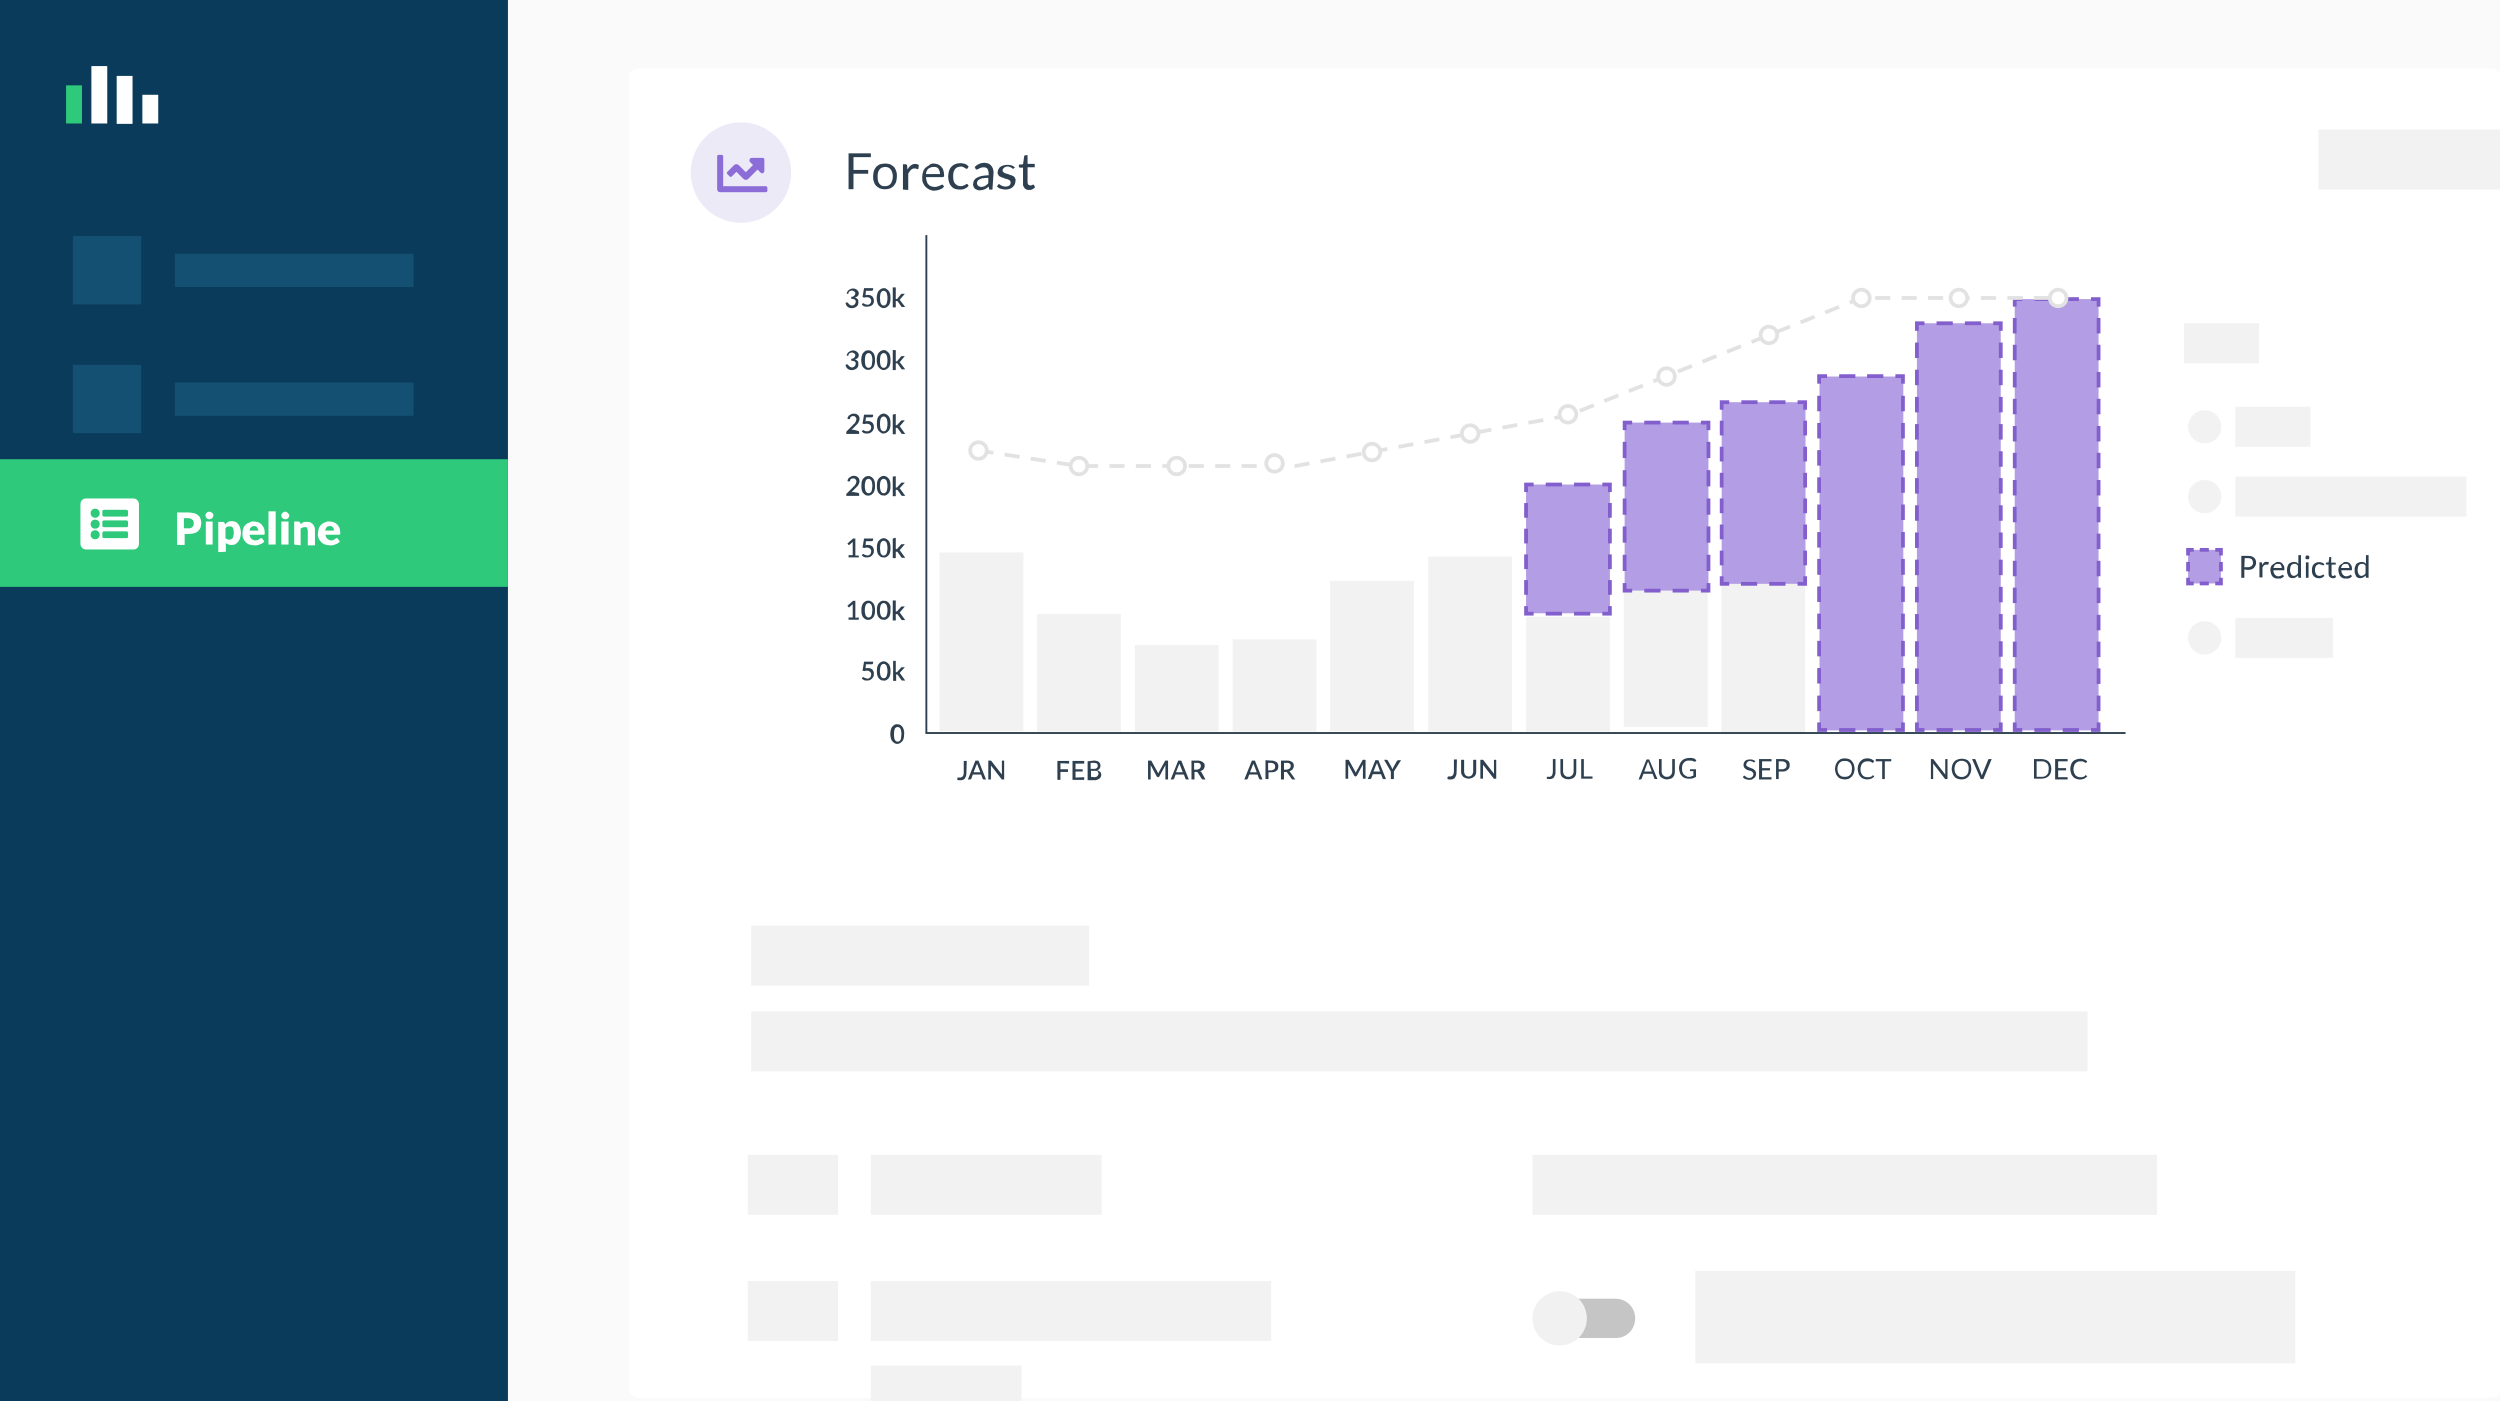 <?xml version="1.0" encoding="UTF-8"?> <!-- Generator: Adobe Illustrator 23.0.6, SVG Export Plug-In . SVG Version: 6.00 Build 0) --> <svg xmlns="http://www.w3.org/2000/svg" xmlns:xlink="http://www.w3.org/1999/xlink" id="Layer_1" x="0px" y="0px" viewBox="0 0 662 371" style="enable-background:new 0 0 662 371;" xml:space="preserve"><rect x="0" y="0" width="662" height="371" fill="#333333" stroke="none"/> <style type="text/css"> .st0{fill:#FAFAFA;} .st1{fill-rule:evenodd;clip-rule:evenodd;fill:#FFFFFF;} .st2{fill:#EDEAF8;} .st3{fill-rule:evenodd;clip-rule:evenodd;fill:#8C6CD6;} .st4{fill:#2E404F;} .st5{fill-rule:evenodd;clip-rule:evenodd;fill:#F2F2F2;} .st6{fill:#F2F2F2;} .st7{fill:#FFFFFF;stroke:#F2F2F2;} .st8{fill:none;} .st9{fill-rule:evenodd;clip-rule:evenodd;fill:#221F1F;fill-opacity:0.26;} .st10{fill:#F1F1F1;} .st11{fill:#0A3B5B;} .st12{fill:#2FC97C;} .st13{fill:#FFFFFF;} .st14{fill:#145072;} .st15{fill:#B39DE5;} .st16{fill:#825FCC;} .st17{fill:none;stroke:#2E404F;stroke-width:0.5;stroke-linecap:square;} .st18{fill:none;stroke:#E2E2E2;stroke-miterlimit:10;stroke-dasharray:4,3;} .st19{fill:#FFFFFF;stroke:#E2E2E2;} </style> <title>Forecast</title> <g id="Rectangle"> <rect id="path-1" x="134.1" width="527.9" height="371"></rect> <rect x="134.1" class="st0" width="527.9" height="371"></rect> </g> <path class="st1" d="M169.4,18.1h489.9c1.5,0,2.8,0.9,2.8,1.9v348.3c0,1-1.2,1.9-2.8,1.9H169.4c-1.5,0-2.8-0.9-2.8-1.9V20 C166.6,18.9,167.9,18.1,169.4,18.1z"></path> <g id="Forecast-Icon---Purple"> <circle id="Oval" class="st2" cx="196.2" cy="45.7" r="13.3"></circle> <path id="Forecast-Icon-Purple" class="st3" d="M202.8,49.3c0.2,0,0.4,0.2,0.4,0.4c0,0,0,0,0,0v0.8c0,0.2-0.2,0.4-0.4,0.4 c0,0,0,0,0,0h-12.1c-0.5,0-0.8-0.4-0.8-0.8v0v-8.7c0-0.2,0.2-0.4,0.4-0.4c0,0,0,0,0,0h0.8c0.2,0,0.4,0.2,0.4,0.4c0,0,0,0,0,0v7.9 H202.8z M202,41.8c0.2,0,0.4,0.2,0.4,0.4v0v3.1c0,0.3-0.3,0.6-0.6,0.6c-0.2,0-0.3-0.1-0.4-0.2l-0.8-0.8l-2.5,2.5 c-0.3,0.3-0.9,0.3-1.2,0l-1.9-1.9l-1.2,1.2c-0.2,0.2-0.4,0.2-0.6,0l-0.6-0.6c-0.2-0.2-0.2-0.4,0-0.6l1.8-1.8c0.3-0.3,0.8-0.3,1.2,0 c0,0,0,0,0,0l1.9,1.9l1.9-1.9l-0.8-0.8c-0.2-0.2-0.2-0.6,0-0.9c0.1-0.1,0.3-0.2,0.4-0.2H202z"></path> </g> <g> <path class="st4" d="M230.6,40.6v1h-4.6V45h3.9v1h-3.9v4.1h-1.3v-9.5H230.6z"></path> <path class="st4" d="M234.4,43.3c0.5,0,0.9,0.1,1.3,0.2c0.4,0.2,0.7,0.4,1,0.7c0.3,0.3,0.5,0.7,0.6,1.1c0.2,0.5,0.2,1,0.2,1.4 c0,0.5-0.1,1-0.2,1.4c-0.1,0.4-0.4,0.8-0.6,1.1c-0.3,0.3-0.6,0.5-1,0.7c-0.9,0.3-1.8,0.3-2.7,0c-0.4-0.2-0.7-0.4-1-0.7 c-0.3-0.3-0.5-0.7-0.6-1.1c-0.2-0.5-0.2-0.9-0.2-1.4c0-0.5,0.1-1,0.2-1.4c0.1-0.4,0.4-0.8,0.6-1.1c0.3-0.3,0.6-0.5,1-0.7 C233.5,43.4,234,43.3,234.4,43.3z M234.4,49.3c0.6,0,1.1-0.2,1.5-0.7c0.7-1.2,0.7-2.6,0-3.7c-0.4-0.5-0.9-0.7-1.5-0.7 c-0.3,0-0.6,0.1-0.9,0.2c-0.2,0.1-0.5,0.3-0.6,0.5c-0.2,0.2-0.3,0.5-0.4,0.8c-0.1,0.4-0.1,0.7-0.1,1.1c0,0.4,0,0.7,0.1,1.1 c0.1,0.3,0.2,0.6,0.4,0.8c0.2,0.2,0.4,0.4,0.6,0.5C233.8,49.3,234.1,49.3,234.4,49.3L234.4,49.3z"></path> <path class="st4" d="M239.1,50.2v-6.7h0.7c0.1,0,0.2,0,0.3,0.1c0.1,0.1,0.1,0.2,0.1,0.2l0.1,1.1c0.2-0.4,0.5-0.8,0.9-1.1 c0.5-0.4,1.1-0.5,1.7-0.3c0.1,0,0.3,0.1,0.4,0.2l-0.1,0.9c0,0.1-0.1,0.2-0.2,0.2c-0.1,0-0.2,0-0.3-0.1c-0.2-0.1-0.4-0.1-0.5-0.1 c-0.4,0-0.7,0.1-1,0.4c-0.3,0.3-0.5,0.6-0.7,1v4.3L239.1,50.2z"></path> <path class="st4" d="M247.2,43.3c0.4,0,0.8,0.1,1.1,0.2c0.3,0.1,0.6,0.3,0.9,0.6c0.3,0.3,0.5,0.6,0.6,1c0.1,0.4,0.2,0.8,0.2,1.3 c0,0.1,0,0.3-0.1,0.4c-0.1,0.1-0.1,0.1-0.2,0.1h-4.5c0,0.4,0.1,0.8,0.2,1.1c0.1,0.3,0.2,0.6,0.4,0.8c0.2,0.2,0.4,0.4,0.7,0.5 c0.3,0.1,0.6,0.2,0.9,0.2c0.3,0,0.5,0,0.8-0.1c0.2-0.1,0.4-0.1,0.6-0.2c0.1-0.1,0.3-0.1,0.4-0.2c0.1-0.1,0.2-0.1,0.3-0.1 c0.1,0,0.2,0,0.2,0.1l0.3,0.4c-0.2,0.2-0.3,0.3-0.5,0.5c-0.2,0.1-0.4,0.2-0.7,0.3c-0.2,0.1-0.5,0.2-0.7,0.2c-0.2,0-0.5,0.1-0.7,0.1 c-0.5,0-0.9-0.1-1.3-0.3c-0.4-0.2-0.7-0.4-1-0.7c-0.3-0.3-0.5-0.7-0.7-1.1c-0.2-0.5-0.2-1-0.2-1.5c0-0.4,0.1-0.9,0.2-1.3 c0.1-0.4,0.3-0.8,0.6-1.1c0.3-0.3,0.6-0.5,1-0.7C246.3,43.4,246.8,43.3,247.2,43.3z M247.2,44.2c-0.5,0-1,0.2-1.4,0.5 c-0.4,0.4-0.6,0.9-0.6,1.4h3.7c0-0.3,0-0.5-0.1-0.8c-0.1-0.2-0.2-0.4-0.3-0.6c-0.1-0.2-0.3-0.3-0.5-0.4 C247.8,44.2,247.5,44.2,247.2,44.2L247.2,44.2z"></path> <path class="st4" d="M256.2,44.6c0,0-0.1,0.1-0.1,0.1c-0.1,0-0.1,0-0.2,0c-0.1,0-0.1,0-0.2-0.1l-0.3-0.2c-0.1-0.1-0.3-0.1-0.4-0.2 c-0.2-0.1-0.4-0.1-0.6-0.1c-0.3,0-0.6,0.1-0.9,0.2c-0.2,0.1-0.5,0.3-0.6,0.5c-0.2,0.2-0.3,0.5-0.4,0.8c-0.1,0.3-0.1,0.7-0.1,1.1 c0,0.4,0,0.7,0.1,1.1c0.1,0.3,0.2,0.6,0.4,0.8c0.2,0.2,0.4,0.4,0.6,0.5c0.3,0.1,0.5,0.2,0.8,0.2c0.2,0,0.5,0,0.7-0.1 c0.2-0.1,0.3-0.1,0.5-0.2c0.1-0.1,0.2-0.1,0.3-0.2c0.1-0.1,0.2-0.1,0.2-0.1c0.1,0,0.2,0,0.2,0.1l0.3,0.4c-0.3,0.4-0.7,0.6-1.1,0.8 c-0.4,0.2-0.9,0.2-1.4,0.2c-0.4,0-0.8-0.1-1.2-0.2c-0.4-0.2-0.7-0.4-0.9-0.7c-0.3-0.3-0.5-0.7-0.6-1.1c-0.3-0.9-0.3-1.9,0-2.9 c0.1-0.4,0.3-0.8,0.6-1.1c0.3-0.3,0.6-0.6,1-0.7c0.4-0.2,0.9-0.3,1.4-0.3c0.4,0,0.9,0.1,1.2,0.2c0.4,0.1,0.7,0.4,1,0.7L256.2,44.6z "></path> <path class="st4" d="M262.8,50.2h-0.5c-0.1,0-0.2,0-0.3,0c-0.1-0.1-0.1-0.1-0.1-0.2l-0.1-0.6c-0.2,0.2-0.4,0.3-0.5,0.4 c-0.2,0.1-0.3,0.2-0.5,0.3c-0.2,0.1-0.4,0.1-0.6,0.2c-0.2,0-0.5,0.1-0.7,0.1c-0.3,0-0.5,0-0.7-0.1c-0.2-0.1-0.4-0.2-0.6-0.3 c-0.2-0.2-0.3-0.3-0.4-0.6c-0.1-0.2-0.2-0.5-0.1-0.8c0-0.3,0.1-0.5,0.2-0.8c0.2-0.3,0.4-0.5,0.7-0.7c0.4-0.2,0.8-0.4,1.3-0.5 c0.6-0.1,1.3-0.2,1.9-0.2v-0.5c0-0.4-0.1-0.8-0.3-1.2c-0.3-0.3-0.6-0.4-1-0.4c-0.2,0-0.5,0-0.7,0.1c-0.2,0.1-0.3,0.1-0.5,0.2 c-0.1,0.1-0.3,0.2-0.4,0.2c-0.1,0.1-0.2,0.1-0.3,0.1c-0.1,0-0.1,0-0.2-0.1c-0.1,0-0.1-0.1-0.1-0.2l-0.2-0.4 c0.7-0.7,1.6-1.1,2.6-1.1c0.3,0,0.7,0.1,1,0.2c0.3,0.1,0.5,0.3,0.7,0.5c0.2,0.2,0.4,0.5,0.5,0.8c0.1,0.3,0.2,0.7,0.2,1L262.8,50.2z M259.8,49.5c0.2,0,0.4,0,0.6-0.1c0.2,0,0.3-0.1,0.5-0.2c0.2-0.1,0.3-0.2,0.4-0.3c0.1-0.1,0.3-0.2,0.4-0.4v-1.4 c-0.5,0-0.9,0-1.4,0.1c-0.3,0-0.6,0.1-0.9,0.3c-0.2,0.1-0.4,0.2-0.5,0.4c-0.1,0.1-0.2,0.3-0.2,0.5c0,0.2,0,0.3,0.1,0.5 c0.1,0.1,0.1,0.2,0.2,0.3c0.1,0.1,0.2,0.1,0.4,0.2C259.5,49.4,259.6,49.5,259.8,49.5z"></path> <path class="st4" d="M268.5,44.5c0,0.1-0.1,0.2-0.2,0.2c-0.1,0-0.2,0-0.2-0.1l-0.3-0.2c-0.1-0.1-0.3-0.1-0.4-0.2 c-0.2-0.1-0.4-0.1-0.6-0.1c-0.2,0-0.4,0-0.5,0.1c-0.1,0-0.3,0.1-0.4,0.2c-0.1,0.1-0.2,0.2-0.3,0.3c-0.1,0.1-0.1,0.3-0.1,0.4 c0,0.2,0,0.3,0.1,0.4c0.1,0.1,0.3,0.2,0.4,0.3c0.2,0.1,0.4,0.2,0.6,0.2l0.6,0.2c0.2,0.1,0.4,0.2,0.6,0.2c0.2,0.1,0.4,0.2,0.6,0.3 c0.2,0.1,0.3,0.3,0.4,0.5c0.1,0.2,0.2,0.5,0.1,0.7c0,0.3-0.1,0.6-0.2,0.9c-0.1,0.3-0.3,0.5-0.5,0.7c-0.2,0.2-0.5,0.4-0.8,0.5 c-0.4,0.1-0.7,0.2-1.1,0.2c-0.4,0-0.9-0.1-1.3-0.2c-0.4-0.1-0.7-0.3-1-0.6l0.3-0.5c0-0.1,0.1-0.1,0.1-0.1c0.1,0,0.1,0,0.2,0 c0.1,0,0.2,0,0.2,0.1l0.3,0.2c0.1,0.1,0.3,0.1,0.5,0.2c0.2,0.1,0.4,0.1,0.7,0.1c0.2,0,0.4,0,0.6-0.1c0.2-0.1,0.3-0.1,0.4-0.2 c0.1-0.1,0.2-0.2,0.2-0.3c0.1-0.1,0.1-0.3,0.1-0.4c0-0.2,0-0.3-0.1-0.5c-0.1-0.1-0.2-0.2-0.4-0.3c-0.2-0.1-0.4-0.2-0.6-0.2 l-0.6-0.2c-0.2-0.1-0.4-0.2-0.6-0.2c-0.2-0.1-0.4-0.2-0.6-0.3c-0.2-0.1-0.3-0.3-0.4-0.5c-0.1-0.2-0.2-0.5-0.1-0.7 c0-0.3,0.1-0.5,0.2-0.7c0.1-0.2,0.3-0.5,0.5-0.6c0.2-0.2,0.5-0.3,0.8-0.4c0.7-0.2,1.5-0.2,2.2,0c0.3,0.1,0.6,0.3,0.9,0.6 L268.5,44.5z"></path> <path class="st4" d="M272.5,50.3c-0.5,0-0.9-0.1-1.2-0.5c-0.3-0.4-0.5-0.8-0.4-1.3v-4.1h-0.8c-0.1,0-0.1,0-0.2-0.1 c-0.1-0.1-0.1-0.1-0.1-0.2v-0.5l1.1-0.1l0.3-2.1c0-0.1,0-0.1,0.1-0.2c0.1,0,0.1-0.1,0.2-0.1h0.6v2.3h1.9v0.9h-1.9v4 c0,0.2,0.1,0.5,0.2,0.6c0.1,0.1,0.3,0.2,0.5,0.2c0.1,0,0.2,0,0.3,0l0.2-0.1l0.2-0.1c0,0,0.1,0,0.1,0c0.1,0,0.1,0,0.2,0.1l0.3,0.6 c-0.2,0.2-0.5,0.4-0.7,0.5C273.1,50.3,272.8,50.3,272.5,50.3z"></path> </g> <g> <path class="st4" d="M411.9,204.4c0,0.3,0,0.5-0.1,0.8c-0.1,0.2-0.2,0.4-0.3,0.6c-0.1,0.2-0.3,0.3-0.5,0.4 c-0.2,0.1-0.5,0.1-0.7,0.1c-0.3,0-0.5,0-0.7-0.1c0-0.1,0-0.1,0-0.2v-0.2c0,0,0-0.1,0-0.1c0,0,0.1,0,0.1,0h0.2c0.1,0,0.2,0,0.3,0 c0.2,0,0.3,0,0.4-0.1c0.1,0,0.2-0.1,0.3-0.2c0.1-0.1,0.2-0.3,0.2-0.4c0-0.2,0.1-0.4,0.1-0.6V201h0.7L411.9,204.4z"></path> <path class="st4" d="M415.3,205.7c0.2,0,0.4,0,0.6-0.1c0.3-0.2,0.6-0.4,0.7-0.8c0.1-0.2,0.1-0.4,0.1-0.6V201h0.7v3.2 c0,0.3,0,0.6-0.1,0.9c-0.1,0.3-0.2,0.5-0.4,0.7c-0.2,0.2-0.4,0.3-0.7,0.4c-0.6,0.2-1.2,0.2-1.8,0c-0.3-0.1-0.5-0.3-0.7-0.4 c-0.2-0.2-0.3-0.4-0.4-0.7c-0.1-0.3-0.1-0.6-0.1-0.9V201h0.7v3.2c0,0.2,0,0.4,0.1,0.6c0.1,0.4,0.4,0.6,0.7,0.8 C414.9,205.7,415.1,205.7,415.3,205.7z"></path> <path class="st4" d="M419.4,205.6h2.3v0.6h-3V201h0.7L419.4,205.6z"></path> </g> <g> <path class="st4" d="M438.9,206.3h-0.5c-0.1,0-0.1,0-0.2,0c0,0-0.1-0.1-0.1-0.1l-0.5-1.3h-2.4l-0.5,1.3c0,0,0,0.1-0.1,0.1 c0,0-0.1,0.1-0.2,0.1h-0.5l2.1-5.3h0.7L438.9,206.3z M435.4,204.3h2l-0.8-2.2c-0.1-0.2-0.1-0.3-0.2-0.5c0,0.1-0.1,0.2-0.1,0.3 s0,0.2-0.1,0.2L435.4,204.3z"></path> <path class="st4" d="M441.4,205.7c0.2,0,0.4,0,0.6-0.1c0.3-0.2,0.6-0.4,0.7-0.8c0.1-0.2,0.1-0.4,0.1-0.6V201h0.7v3.2 c0,0.3,0,0.6-0.1,0.9c-0.1,0.3-0.2,0.5-0.4,0.7c-0.2,0.2-0.4,0.4-0.7,0.4c-0.3,0.1-0.6,0.2-0.9,0.2c-0.3,0-0.6-0.1-0.9-0.2 c-0.2-0.1-0.5-0.3-0.7-0.4c-0.2-0.2-0.3-0.4-0.4-0.7c-0.1-0.3-0.2-0.6-0.1-0.9V201h0.7v3.2c0,0.2,0,0.4,0.1,0.6 c0.1,0.4,0.4,0.6,0.7,0.8C441,205.7,441.2,205.7,441.4,205.7z"></path> <path class="st4" d="M447.1,205.7c0.1,0,0.3,0,0.4,0c0.1,0,0.2,0,0.3-0.1c0.1,0,0.2-0.1,0.3-0.1c0.1,0,0.2-0.1,0.3-0.1v-1.2h-0.8 c0,0-0.1,0-0.1,0c0,0,0-0.1,0-0.1v-0.4h1.6v2c-0.1,0.1-0.3,0.2-0.4,0.2c-0.3,0.2-0.7,0.3-1,0.3c-0.2,0-0.4,0-0.6,0 c-0.3,0-0.7-0.1-1-0.2c-0.3-0.1-0.6-0.3-0.8-0.6c-0.2-0.2-0.4-0.5-0.5-0.9c-0.1-0.4-0.2-0.7-0.2-1.1c0-0.4,0.1-0.8,0.2-1.1 c0.2-0.6,0.8-1.2,1.4-1.4c0.4-0.1,0.7-0.2,1.1-0.2c0.2,0,0.4,0,0.6,0c0.2,0,0.3,0.1,0.5,0.1c0.2,0,0.3,0.1,0.4,0.2 c0.1,0.1,0.3,0.2,0.4,0.3l-0.2,0.3c0,0.1-0.1,0.1-0.2,0.1c0,0-0.1,0-0.1,0c-0.1,0-0.1-0.1-0.2-0.1l-0.3-0.1c-0.1,0-0.3-0.1-0.4-0.1 c-0.2,0-0.4,0-0.5,0c-0.3,0-0.6,0-0.8,0.1c-0.5,0.2-0.8,0.6-1,1.1c-0.1,0.3-0.1,0.6-0.1,0.9c0,0.3,0,0.6,0.1,0.9 c0.1,0.3,0.2,0.5,0.4,0.7c0.2,0.2,0.4,0.3,0.6,0.4C446.7,205.7,446.9,205.7,447.1,205.7z"></path> </g> <g> <path class="st4" d="M464.6,201.8C464.6,201.8,464.6,201.8,464.6,201.8c-0.1,0.1-0.1,0.1-0.2,0.1c-0.1,0-0.1,0-0.1-0.1 c-0.1-0.1-0.1-0.1-0.2-0.1c-0.1-0.1-0.2-0.1-0.3-0.1c-0.1,0-0.3-0.1-0.4-0.1c-0.1,0-0.3,0-0.4,0.1c-0.1,0-0.2,0.1-0.3,0.2 c-0.1,0.1-0.1,0.2-0.2,0.3c0,0.1-0.1,0.2-0.1,0.3c0,0.1,0,0.3,0.1,0.4c0.1,0.1,0.2,0.2,0.3,0.2c0.1,0.1,0.3,0.1,0.4,0.2l0.5,0.2 l0.5,0.2c0.1,0.1,0.3,0.2,0.4,0.3c0.1,0.1,0.2,0.2,0.3,0.4c0.1,0.2,0.1,0.4,0.1,0.6c0,0.2,0,0.4-0.1,0.6c-0.1,0.2-0.2,0.4-0.4,0.5 c-0.2,0.2-0.4,0.3-0.6,0.4c-0.2,0.1-0.5,0.1-0.8,0.1c-0.3,0-0.6-0.1-0.9-0.2c-0.3-0.1-0.5-0.3-0.7-0.5l0.2-0.3c0,0,0,0,0.1-0.1h0.1 c0.1,0,0.1,0,0.2,0.1c0.1,0.1,0.2,0.1,0.2,0.2c0.1,0.1,0.2,0.1,0.4,0.2c0.2,0.1,0.3,0.1,0.5,0.1c0.2,0,0.3,0,0.5-0.1 c0.1,0,0.2-0.1,0.3-0.2c0.1-0.1,0.2-0.2,0.2-0.3c0.1-0.1,0.1-0.3,0.1-0.4c0-0.1,0-0.3-0.1-0.4c-0.1-0.1-0.2-0.2-0.3-0.3 c-0.1-0.1-0.3-0.1-0.4-0.2l-0.5-0.1c-0.2-0.1-0.3-0.1-0.5-0.2c-0.1-0.1-0.3-0.2-0.4-0.3c-0.1-0.1-0.2-0.2-0.3-0.4 c-0.3-0.7,0-1.6,0.8-1.9c0,0,0,0,0.1,0c0.2-0.1,0.5-0.1,0.7-0.1c0.3,0,0.6,0,0.8,0.1c0.2,0.1,0.5,0.2,0.6,0.4L464.6,201.8z"></path> <path class="st4" d="M469.1,201v0.6h-2.5v1.8h2.1v0.6h-2.1v1.8h2.5v0.6h-3.3V201H469.1z"></path> <path class="st4" d="M471,204.3v2h-0.7V201h1.6c0.3,0,0.6,0,0.9,0.1c0.2,0.1,0.4,0.2,0.6,0.3c0.2,0.1,0.3,0.3,0.4,0.5 c0.1,0.2,0.1,0.4,0.1,0.7c0,0.2,0,0.5-0.1,0.7c-0.1,0.2-0.2,0.4-0.4,0.5c-0.2,0.2-0.4,0.3-0.6,0.4c-0.3,0.1-0.6,0.1-0.9,0.1 L471,204.3z M471,203.7h0.9c0.2,0,0.4,0,0.5-0.1c0.1,0,0.3-0.1,0.4-0.2c0.1-0.1,0.2-0.2,0.2-0.3c0.1-0.1,0.1-0.3,0.1-0.4 c0-0.3-0.1-0.6-0.3-0.8c-0.3-0.2-0.6-0.3-1-0.3H471V203.7z"></path> </g> <g> <path class="st4" d="M491.1,203.6c0,0.4-0.1,0.7-0.2,1.1c-0.1,0.3-0.3,0.6-0.5,0.9c-0.2,0.2-0.5,0.4-0.8,0.6 c-0.3,0.1-0.7,0.2-1.1,0.2c-0.4,0-0.7-0.1-1.1-0.2c-0.3-0.1-0.6-0.3-0.8-0.6c-0.2-0.2-0.4-0.5-0.5-0.9c-0.1-0.3-0.2-0.7-0.2-1.1 c0-0.4,0.1-0.7,0.2-1.1c0.1-0.3,0.3-0.6,0.5-0.9c0.2-0.2,0.5-0.4,0.8-0.6c0.3-0.1,0.7-0.2,1.1-0.2c0.4,0,0.7,0.1,1.1,0.2 c0.3,0.1,0.6,0.3,0.8,0.6c0.2,0.2,0.4,0.5,0.5,0.9C491,202.9,491.1,203.2,491.1,203.6z M490.4,203.6c0-0.3,0-0.6-0.1-0.9 c-0.1-0.2-0.2-0.5-0.4-0.7c-0.2-0.2-0.4-0.3-0.6-0.4c-0.2-0.1-0.5-0.1-0.8-0.1c-0.3,0-0.5,0-0.8,0.1c-0.2,0.1-0.4,0.2-0.6,0.4 c-0.2,0.2-0.3,0.4-0.4,0.7c-0.2,0.6-0.2,1.2,0,1.8c0.1,0.2,0.2,0.5,0.4,0.7c0.2,0.2,0.4,0.3,0.6,0.4c0.2,0.1,0.5,0.1,0.8,0.1 c0.3,0,0.5,0,0.8-0.1c0.2-0.1,0.4-0.2,0.6-0.4c0.2-0.2,0.3-0.4,0.4-0.7C490.3,204.2,490.4,203.9,490.4,203.6z"></path> <path class="st4" d="M495.9,205.2c0,0,0.1,0,0.1,0.1l0.3,0.3c-0.2,0.3-0.5,0.4-0.8,0.6c-0.4,0.1-0.7,0.2-1.1,0.2 c-0.3,0-0.7-0.1-1-0.2c-0.3-0.1-0.6-0.3-0.8-0.6c-0.2-0.2-0.4-0.5-0.5-0.9c-0.1-0.4-0.2-0.7-0.2-1.1c0-0.4,0.1-0.7,0.2-1.1 c0.1-0.3,0.3-0.6,0.5-0.9c0.2-0.2,0.5-0.4,0.8-0.6c0.3-0.1,0.7-0.2,1.1-0.2c0.3,0,0.7,0.1,1,0.2c0.3,0.1,0.5,0.3,0.8,0.5l-0.2,0.3 L496,202c0,0,0,0-0.1,0c0,0-0.1,0-0.1,0l-0.1-0.1l-0.2-0.1c-0.1,0-0.1-0.1-0.2-0.1l-0.3-0.1c-0.1,0-0.3,0-0.4,0 c-0.3,0-0.5,0-0.8,0.1c-0.2,0.1-0.4,0.2-0.6,0.4c-0.2,0.2-0.3,0.4-0.4,0.7c-0.2,0.6-0.2,1.2,0,1.8c0.1,0.2,0.2,0.5,0.4,0.7 c0.2,0.2,0.4,0.3,0.6,0.4c0.2,0.1,0.5,0.1,0.7,0.1c0.1,0,0.3,0,0.4,0c0.1,0,0.2,0,0.4-0.1c0.1,0,0.2-0.1,0.3-0.1 c0.1-0.1,0.2-0.1,0.3-0.2C495.8,205.2,495.8,205.2,495.9,205.2z"></path> <path class="st4" d="M500.8,201v0.6h-1.7v4.7h-0.7v-4.7h-1.7V201H500.8z"></path> </g> <g> <path class="st4" d="M511.9,201c0,0,0.1,0.1,0.1,0.1l3.1,4c0-0.1,0-0.1,0-0.2V201h0.6v5.3h-0.4c0,0-0.1,0-0.2,0l-0.1-0.1l-3.1-4 c0,0.1,0,0.1,0,0.2v3.9h-0.6V201h0.4C511.9,201,511.9,201,511.9,201z"></path> <path class="st4" d="M522,203.6c0,0.4-0.1,0.7-0.2,1.1c-0.1,0.3-0.3,0.6-0.5,0.9c-0.2,0.2-0.5,0.4-0.8,0.6 c-0.3,0.1-0.7,0.2-1.1,0.2c-0.4,0-0.7-0.1-1.1-0.2c-0.3-0.1-0.6-0.3-0.8-0.6c-0.2-0.2-0.4-0.5-0.5-0.9c-0.1-0.3-0.2-0.7-0.2-1.1 c0-0.4,0.1-0.7,0.2-1.1c0.2-0.6,0.7-1.2,1.4-1.4c0.3-0.1,0.7-0.2,1.1-0.2c0.4,0,0.7,0.1,1.1,0.2c0.3,0.1,0.6,0.3,0.8,0.6 c0.2,0.2,0.4,0.5,0.5,0.9C521.9,202.9,522,203.2,522,203.6z M521.3,203.6c0-0.3,0-0.6-0.1-0.9c-0.1-0.2-0.2-0.5-0.4-0.7 c-0.2-0.2-0.4-0.3-0.6-0.4c-0.5-0.2-1.1-0.2-1.5,0c-0.2,0.1-0.4,0.2-0.6,0.4c-0.2,0.2-0.3,0.4-0.4,0.7c-0.2,0.6-0.2,1.2,0,1.8 c0.2,0.5,0.5,0.9,1,1.1c0.5,0.2,1.1,0.2,1.5,0c0.2-0.1,0.4-0.2,0.6-0.4c0.2-0.2,0.3-0.4,0.4-0.7 C521.2,204.2,521.3,203.9,521.3,203.6L521.3,203.6z"></path> <path class="st4" d="M522.2,201h0.6c0.1,0,0.1,0,0.2,0c0,0,0.1,0.1,0.1,0.1l1.5,3.7l0.1,0.3c0,0.1,0.1,0.2,0.1,0.3 c0-0.1,0-0.2,0.1-0.3c0-0.1,0-0.2,0.1-0.3l1.5-3.7c0,0,0-0.1,0.1-0.1c0.1,0,0.1,0,0.2,0h0.6l-2.2,5.3h-0.7L522.2,201z"></path> </g> <g> <path class="st4" d="M543.2,203.6c0,0.4-0.1,0.7-0.2,1.1c-0.1,0.3-0.3,0.6-0.5,0.8c-0.2,0.2-0.5,0.4-0.8,0.5 c-0.3,0.1-0.7,0.2-1.1,0.2h-2V201h2c0.4,0,0.7,0.1,1.1,0.2c0.3,0.1,0.6,0.3,0.8,0.5c0.2,0.2,0.4,0.5,0.5,0.8 C543.1,202.9,543.2,203.3,543.2,203.6z M542.5,203.6c0-0.3,0-0.6-0.1-0.9c-0.1-0.2-0.2-0.5-0.4-0.6c-0.2-0.2-0.4-0.3-0.6-0.4 c-0.2-0.1-0.5-0.1-0.8-0.1h-1.3v4.1h1.3c0.3,0,0.5,0,0.8-0.1c0.2-0.1,0.4-0.2,0.6-0.4c0.2-0.2,0.3-0.4,0.4-0.6 C542.4,204.2,542.5,203.9,542.5,203.6L542.5,203.6z"></path> <path class="st4" d="M547.5,201v0.6h-2.5v1.8h2.1v0.6h-2.1v1.8h2.5v0.6h-3.3V201H547.5z"></path> <path class="st4" d="M552.3,205.2c0,0,0.1,0,0.1,0.1l0.3,0.3c-0.2,0.2-0.5,0.4-0.8,0.6c-0.7,0.3-1.5,0.3-2.2,0 c-0.3-0.1-0.6-0.3-0.8-0.6c-0.2-0.2-0.4-0.5-0.5-0.9c-0.1-0.4-0.2-0.7-0.2-1.1c0-0.4,0.1-0.7,0.2-1.1c0.2-0.7,0.7-1.2,1.4-1.4 c0.3-0.1,0.7-0.2,1.1-0.2c0.3,0,0.7,0.1,1,0.2c0.3,0.1,0.5,0.3,0.8,0.5l-0.2,0.3l-0.1,0.1c0,0-0.1,0-0.1,0c0,0-0.1,0-0.1,0 l-0.1-0.1l-0.2-0.1c-0.1,0-0.2-0.1-0.2-0.1l-0.3-0.1c-0.1,0-0.3,0-0.4,0c-0.3,0-0.5,0-0.8,0.1c-0.2,0.1-0.4,0.2-0.6,0.4 c-0.2,0.2-0.3,0.4-0.4,0.7c-0.2,0.6-0.2,1.2,0,1.8c0.1,0.2,0.2,0.5,0.4,0.7c0.2,0.2,0.4,0.3,0.6,0.4c0.2,0.1,0.5,0.1,0.7,0.1 c0.1,0,0.3,0,0.4,0c0.1,0,0.2,0,0.3-0.1c0.1,0,0.2-0.1,0.3-0.1l0.3-0.2C552.2,205.2,552.2,205.2,552.3,205.2z"></path> </g> <path class="st5" d="M455.9,154.5H478v39.9h-22.2V154.5z"></path> <rect x="352.2" y="153.8" class="st6" width="22.2" height="39.8"></rect> <rect x="378.2" y="147.4" class="st6" width="22.2" height="46.3"></rect> <rect x="404.1" y="163.3" class="st6" width="22.2" height="30.4"></rect> <rect x="430" y="156.4" class="st6" width="22.2" height="36.1"></rect> <rect x="248.8" y="146.3" class="st6" width="22.2" height="47.3"></rect> <rect x="274.6" y="162.6" class="st6" width="22.2" height="31.1"></rect> <rect x="300.5" y="170.8" class="st6" width="22.2" height="22.9"></rect> <circle class="st7" cx="440.3" cy="123.4" r="2.2"></circle> <circle class="st7" cx="466.2" cy="123.4" r="2.2"></circle> <circle class="st7" cx="492.1" cy="123.4" r="2.2"></circle> <circle class="st7" cx="518" cy="123.4" r="2.2"></circle> <circle class="st7" cx="543.9" cy="122.7" r="2.2"></circle> <path class="st5" d="M583.8,108.6L583.8,108.6c2.4,0,4.4,2,4.4,4.4c0,0,0,0,0,0l0,0c0,2.5-2,4.4-4.4,4.4l0,0l0,0 c-2.5,0-4.4-2-4.4-4.4c0,0,0,0,0,0l0,0C579.4,110.6,581.4,108.6,583.8,108.6C583.8,108.6,583.8,108.6,583.8,108.6z"></path> <path class="st5" d="M583.8,127.1L583.8,127.1c2.5,0,4.4,2,4.4,4.4l0,0l0,0c0,2.5-2,4.4-4.4,4.4l0,0l0,0c-2.5,0-4.4-2-4.4-4.4l0,0 l0,0C579.4,129.1,581.4,127.1,583.8,127.1L583.8,127.1z"></path> <path class="st5" d="M583.8,164.5L583.8,164.5c2.5,0,4.4,2,4.4,4.4l0,0l0,0c0,2.5-2,4.4-4.4,4.4l0,0l0,0c-2.5,0-4.4-2-4.4-4.4l0,0 l0,0C579.4,166.4,581.4,164.5,583.8,164.5L583.8,164.5z"></path> <g> <path class="st4" d="M594.3,150.8v2.2h-0.8v-5.8h1.7c0.3,0,0.7,0,1,0.1c0.2,0.1,0.5,0.2,0.7,0.4c0.2,0.2,0.3,0.4,0.4,0.6 c0.1,0.2,0.1,0.5,0.1,0.7c0,0.3,0,0.5-0.2,0.8c-0.1,0.2-0.2,0.4-0.4,0.6c-0.2,0.2-0.4,0.3-0.7,0.4c-0.3,0.1-0.6,0.1-0.9,0.1 L594.3,150.8z M594.3,150.2h0.9c0.2,0,0.4,0,0.6-0.1c0.2-0.1,0.3-0.1,0.4-0.2c0.1-0.1,0.2-0.2,0.3-0.4c0.1-0.2,0.1-0.3,0.1-0.5 c0-0.3-0.1-0.6-0.3-0.9c-0.3-0.2-0.6-0.3-1-0.3h-0.9L594.3,150.2z"></path> <path class="st4" d="M598.3,153v-4.1h0.4c0.1,0,0.1,0,0.2,0c0,0,0.1,0.1,0.1,0.2v0.6c0.1-0.3,0.3-0.5,0.5-0.7 c0.2-0.2,0.5-0.3,0.7-0.2c0.1,0,0.2,0,0.3,0c0.1,0,0.2,0.1,0.3,0.1l-0.1,0.5c0,0.1-0.1,0.1-0.1,0.1c-0.1,0-0.1,0-0.2,0 c-0.1,0-0.2,0-0.3,0c-0.2,0-0.5,0.1-0.6,0.2c-0.2,0.2-0.3,0.4-0.4,0.6v2.6H598.3z"></path> <path class="st4" d="M603.2,148.8c0.2,0,0.5,0,0.7,0.1c0.2,0.1,0.4,0.2,0.5,0.4c0.2,0.2,0.3,0.4,0.4,0.6c0.1,0.3,0.1,0.5,0.1,0.8 c0,0.1,0,0.2,0,0.2c0,0-0.1,0.1-0.1,0.1H602c0,0.2,0,0.5,0.1,0.7c0.1,0.2,0.2,0.3,0.3,0.5c0.1,0.1,0.3,0.2,0.4,0.3 c0.2,0.1,0.3,0.1,0.5,0.1c0.2,0,0.3,0,0.5-0.1c0.1,0,0.2-0.1,0.3-0.1l0.2-0.1c0,0,0.1-0.1,0.2-0.1c0.1,0,0.1,0,0.1,0.1l0.2,0.3 c-0.1,0.1-0.2,0.2-0.3,0.3c-0.1,0.1-0.3,0.1-0.4,0.2c-0.1,0.1-0.3,0.1-0.4,0.1c-0.1,0-0.3,0-0.5,0c-0.3,0-0.5,0-0.8-0.1 c-0.2-0.1-0.4-0.2-0.6-0.4c-0.2-0.2-0.3-0.4-0.4-0.7c-0.1-0.3-0.2-0.7-0.2-1c0-0.3,0-0.5,0.1-0.8c0.1-0.2,0.2-0.5,0.4-0.6 c0.2-0.2,0.4-0.3,0.6-0.4C602.7,148.8,603,148.8,603.2,148.8z M603.2,149.3c-0.3,0-0.6,0.1-0.8,0.3c-0.2,0.2-0.3,0.5-0.4,0.8h2.2 c0-0.2,0-0.3-0.1-0.5c0-0.1-0.1-0.3-0.2-0.4c-0.1-0.1-0.2-0.2-0.3-0.2C603.6,149.4,603.4,149.3,603.2,149.3L603.2,149.3z"></path> <path class="st4" d="M608.8,153c-0.1,0-0.2-0.1-0.2-0.1l-0.1-0.5c-0.2,0.2-0.4,0.4-0.6,0.5c-0.4,0.2-1,0.3-1.4,0.1 c-0.2-0.1-0.4-0.2-0.5-0.4c-0.1-0.2-0.2-0.4-0.3-0.7c-0.1-0.3-0.1-0.6-0.1-0.9c0-0.3,0-0.6,0.1-0.9c0.1-0.2,0.2-0.5,0.3-0.7 c0.2-0.2,0.3-0.3,0.6-0.4c0.2-0.1,0.5-0.2,0.8-0.2c0.2,0,0.4,0,0.7,0.1c0.2,0.1,0.3,0.2,0.5,0.4V147h0.7v6H608.8z M607.4,152.5 c0.2,0,0.4-0.1,0.6-0.2c0.2-0.1,0.4-0.3,0.5-0.5v-2c-0.1-0.2-0.3-0.3-0.4-0.4c-0.2-0.1-0.3-0.1-0.5-0.1c-0.3,0-0.7,0.1-0.9,0.4 c-0.2,0.3-0.3,0.8-0.3,1.2c0,0.2,0,0.5,0.1,0.7c0,0.2,0.1,0.3,0.2,0.5c0.1,0.1,0.2,0.2,0.3,0.3 C607.1,152.4,607.3,152.5,607.4,152.5z"></path> <path class="st4" d="M611.5,147.6c0,0.1,0,0.1,0,0.2c0,0.1-0.1,0.1-0.1,0.2c0,0-0.1,0.1-0.2,0.1c-0.1,0-0.1,0-0.2,0 c-0.1,0-0.1,0-0.2,0c-0.1,0-0.1-0.1-0.2-0.1c-0.1,0-0.1-0.1-0.1-0.2c0-0.1,0-0.1,0-0.2c0-0.1,0-0.1,0-0.2c0-0.1,0.1-0.1,0.1-0.2 c0,0,0.1-0.1,0.2-0.1c0.1,0,0.1,0,0.2,0c0.1,0,0.1,0,0.2,0c0.1,0,0.1,0.1,0.2,0.1c0,0,0.1,0.1,0.1,0.2 C611.5,147.4,611.5,147.5,611.5,147.6z M611.3,148.9v4.1h-0.7v-4.1H611.3z"></path> <path class="st4" d="M615.4,149.6L615.4,149.6l-0.2,0.1c0,0-0.1,0-0.1,0l-0.2-0.1c-0.1,0-0.2-0.1-0.3-0.1c-0.1,0-0.3-0.1-0.4-0.1 c-0.2,0-0.4,0-0.5,0.1c-0.2,0.1-0.3,0.2-0.4,0.3c-0.1,0.1-0.2,0.3-0.2,0.5c-0.1,0.2-0.1,0.4-0.1,0.6c0,0.2,0,0.4,0.1,0.7 c0.1,0.2,0.1,0.3,0.2,0.5c0.1,0.1,0.2,0.2,0.4,0.3c0.2,0.1,0.3,0.1,0.5,0.1c0.3,0,0.5-0.1,0.7-0.2l0.2-0.1c0,0,0.1-0.1,0.1-0.1 c0.1,0,0.1,0,0.1,0.1l0.2,0.3c-0.2,0.2-0.4,0.4-0.7,0.5c-0.3,0.1-0.6,0.2-0.8,0.1c-0.2,0-0.5,0-0.7-0.1c-0.2-0.1-0.4-0.2-0.6-0.4 c-0.2-0.2-0.3-0.4-0.4-0.7c-0.1-0.3-0.1-0.6-0.1-0.9c0-0.3,0-0.6,0.1-0.9c0.1-0.3,0.2-0.5,0.4-0.7c0.2-0.2,0.4-0.3,0.6-0.4 c0.5-0.2,1.1-0.2,1.6,0c0.2,0.1,0.4,0.2,0.6,0.4L615.4,149.6z"></path> <path class="st4" d="M617.7,153.1c-0.3,0-0.5-0.1-0.8-0.3c-0.2-0.2-0.3-0.5-0.3-0.8v-2.5h-0.5c-0.1,0-0.2-0.1-0.2-0.1c0,0,0,0,0,0 V149l0.7-0.1l0.2-1.3c0,0,0-0.1,0-0.1c0,0,0.1,0,0.1,0h0.4v1.5h1.2v0.5h-1.1v2.5c0,0.1,0,0.3,0.1,0.4c0.1,0.1,0.2,0.1,0.3,0.1 c0.1,0,0.1,0,0.2,0l0.1-0.1c0,0,0.1,0,0.1-0.1c0,0,0,0,0.1,0c0,0,0.1,0,0.1,0.1l0.2,0.4c-0.1,0.1-0.3,0.2-0.5,0.3 C618.1,153.1,617.9,153.1,617.7,153.1z"></path> <path class="st4" d="M621.1,148.8c0.2,0,0.5,0,0.7,0.1c0.2,0.1,0.4,0.2,0.5,0.4c0.2,0.2,0.3,0.4,0.4,0.6c0.1,0.3,0.1,0.5,0.1,0.8 c0,0.1,0,0.2,0,0.2c0,0-0.1,0.1-0.1,0.1H620c0,0.2,0,0.5,0.1,0.7c0.1,0.2,0.2,0.3,0.3,0.5c0.1,0.1,0.3,0.2,0.4,0.3 c0.2,0.1,0.3,0.1,0.5,0.1c0.2,0,0.3,0,0.5-0.1c0.1,0,0.2-0.1,0.3-0.1l0.2-0.1c0,0,0.1-0.1,0.2-0.1c0.1,0,0.1,0,0.1,0.1l0.2,0.3 c-0.1,0.1-0.2,0.2-0.3,0.3c-0.1,0.1-0.3,0.1-0.4,0.2c-0.1,0.1-0.3,0.1-0.4,0.1c-0.1,0-0.3,0-0.5,0c-0.3,0-0.5,0-0.8-0.1 c-0.2-0.1-0.4-0.2-0.6-0.4c-0.2-0.2-0.3-0.4-0.4-0.7c-0.1-0.3-0.2-0.7-0.2-1c0-0.3,0-0.5,0.1-0.8c0.1-0.2,0.2-0.5,0.4-0.6 c0.2-0.2,0.4-0.3,0.6-0.4C620.6,148.8,620.9,148.8,621.1,148.8z M621.1,149.3c-0.3,0-0.6,0.1-0.8,0.3c-0.2,0.2-0.3,0.5-0.4,0.8h2.2 c0-0.2,0-0.3-0.1-0.5c0-0.1-0.1-0.3-0.2-0.4c-0.1-0.1-0.2-0.2-0.3-0.2C621.4,149.4,621.3,149.3,621.1,149.3L621.1,149.3z"></path> <path class="st4" d="M626.7,153c-0.1,0-0.2-0.1-0.2-0.1l-0.1-0.5c-0.2,0.2-0.4,0.4-0.6,0.5c-0.2,0.1-0.5,0.2-0.8,0.2 c-0.2,0-0.4,0-0.6-0.1c-0.2-0.1-0.4-0.2-0.5-0.4c-0.1-0.2-0.2-0.4-0.3-0.7c-0.1-0.3-0.1-0.6-0.1-0.9c0-0.3,0-0.6,0.1-0.9 c0.1-0.2,0.2-0.5,0.3-0.7c0.2-0.2,0.3-0.3,0.6-0.4c0.2-0.1,0.5-0.2,0.8-0.2c0.2,0,0.4,0,0.7,0.1c0.2,0.1,0.3,0.2,0.5,0.4V147h0.7v6 H626.7z M625.3,152.5c0.2,0,0.4-0.1,0.6-0.2c0.2-0.1,0.4-0.3,0.5-0.5v-2c-0.1-0.2-0.3-0.3-0.4-0.4c-0.2-0.1-0.3-0.1-0.5-0.1 c-0.3,0-0.7,0.1-0.9,0.4c-0.2,0.3-0.3,0.8-0.3,1.2c0,0.2,0,0.5,0.1,0.7c0,0.2,0.1,0.3,0.2,0.5c0.1,0.1,0.2,0.2,0.3,0.3 C625,152.4,625.1,152.5,625.3,152.5z"></path> </g> <rect id="bounds" x="405.6" y="340.3" class="st8" width="29.6" height="17.8"></rect> <path id="track" class="st9" d="M427.8,354.3H413c-2.9,0.2-5.3-1.9-5.6-4.8c-0.2-2.9,1.9-5.3,4.8-5.6c0.3,0,0.5,0,0.8,0h14.8 c2.9,0,5.2,2.3,5.2,5.2C433,352,430.7,354.4,427.8,354.3L427.8,354.3z"></path> <g id="knob"> <circle class="st10" cx="413" cy="349.1" r="7.2"></circle> </g> <rect x="198.9" y="245.1" class="st6" width="89.5" height="15.9"></rect> <rect x="230.6" y="305.8" class="st6" width="61.1" height="15.9"></rect> <rect x="230.6" y="339.2" class="st6" width="106" height="15.9"></rect> <rect x="198" y="339.2" class="st6" width="23.9" height="15.9"></rect> <rect x="230.6" y="361.6" class="st6" width="39.9" height="9.4"></rect> <rect x="198" y="305.8" class="st6" width="23.9" height="15.9"></rect> <rect x="405.8" y="305.8" class="st6" width="165.4" height="15.9"></rect> <rect x="198.9" y="267.8" class="st6" width="353.9" height="15.9"></rect> <rect x="613.9" y="34.3" class="st6" width="48.1" height="15.9"></rect> <rect x="591.9" y="107.7" class="st6" width="19.9" height="10.6"></rect> <rect x="591.9" y="126.2" class="st6" width="61.2" height="10.6"></rect> <rect x="591.9" y="163.6" class="st6" width="25.9" height="10.6"></rect> <rect x="578.3" y="85.6" class="st6" width="19.9" height="10.6"></rect> <rect x="326.4" y="169.3" class="st6" width="22.2" height="24.4"></rect> <rect id="Rectangle-Copy" x="-0.2" y="0" class="st11" width="134.7" height="371"></rect> <rect x="17.5" y="22.6" class="st12" width="4.2" height="10.1"></rect> <rect x="24.2" y="17.5" class="st13" width="4.2" height="15.2"></rect> <rect x="30.9" y="20.1" class="st13" width="4.2" height="12.7"></rect> <rect x="37.7" y="25.1" class="st13" width="4.2" height="7.6"></rect> <rect id="Rectangle-Copy-2" x="-0.2" y="121.6" class="st12" width="134.7" height="33.8"></rect> <path id="Pipeline-Icon-Copy" class="st1" d="M35.4,145.5H22.8c-0.8,0-1.4-0.6-1.5-1.4v-10.6c0-0.8,0.6-1.5,1.4-1.5c0,0,0,0,0,0 h12.6c0.8,0,1.4,0.6,1.5,1.4V144C36.8,144.8,36.2,145.5,35.4,145.5C35.4,145.5,35.4,145.5,35.4,145.5z M25.2,134.7 c-0.7,0-1.2,0.5-1.2,1.2c0,0.7,0.5,1.2,1.2,1.2c0.7,0,1.2-0.5,1.2-1.2C26.4,135.2,25.9,134.7,25.2,134.7z M25.2,137.6 c-0.7,0-1.2,0.5-1.2,1.2c0,0.7,0.5,1.2,1.2,1.2c0.7,0,1.2-0.5,1.2-1.2S25.9,137.6,25.2,137.6C25.2,137.6,25.2,137.6,25.2,137.6z M25.2,140.4c-0.7,0-1.2,0.5-1.2,1.2c0,0.7,0.5,1.2,1.2,1.2c0.7,0,1.2-0.5,1.2-1.2C26.4,141,25.9,140.4,25.2,140.4z M33.9,136.4v-1 c0-0.2-0.2-0.4-0.4-0.4l0,0h-6c-0.2,0-0.4,0.2-0.4,0.4v1c0,0.2,0.2,0.4,0.4,0.4h6.1C33.8,136.7,33.9,136.6,33.9,136.4z M33.9,139.2 v-1c0-0.2-0.2-0.4-0.4-0.4h-6c-0.2,0-0.4,0.2-0.4,0.4v1c0,0.2,0.2,0.4,0.4,0.4h6.1C33.8,139.6,33.9,139.4,33.9,139.2z M33.9,142.1 v-1c0-0.2-0.2-0.4-0.4-0.4l0,0h-6c-0.2,0-0.4,0.2-0.4,0.4v1c0,0.2,0.2,0.4,0.4,0.4h6.1C33.8,142.5,33.9,142.3,33.9,142.1z"></path> <path id="Pipeline-Copy" class="st1" d="M48.9,141.4v2.9h-2v-8.6h3c0.5,0,1,0.1,1.5,0.2c0.4,0.1,0.8,0.3,1.1,0.6 c0.3,0.2,0.5,0.5,0.6,0.9c0.1,0.4,0.2,0.7,0.2,1.1c0,0.4-0.1,0.8-0.2,1.2c-0.1,0.3-0.4,0.7-0.6,0.9c-0.3,0.3-0.7,0.5-1.1,0.6 c-0.5,0.1-1,0.2-1.5,0.2L48.9,141.4z M48.9,139.9h1c0.7,0.1,1.3-0.4,1.4-1c0-0.1,0-0.2,0-0.4c0-0.2,0-0.4-0.1-0.5 c-0.1-0.2-0.1-0.3-0.3-0.4c-0.1-0.1-0.3-0.2-0.5-0.3c-0.2-0.1-0.4-0.1-0.7-0.1h-1V139.9z M56.3,138.1v6.1h-1.8v-6.1H56.3z M56.5,136.5c0,0.1,0,0.3-0.1,0.4c-0.1,0.1-0.1,0.2-0.2,0.3c-0.1,0.1-0.2,0.2-0.4,0.2c-0.1,0.1-0.3,0.1-0.4,0.1 c-0.1,0-0.3,0-0.4-0.1c-0.1-0.1-0.3-0.1-0.3-0.2c-0.2-0.2-0.3-0.5-0.3-0.7c0-0.1,0-0.3,0.1-0.4c0.1-0.1,0.1-0.2,0.2-0.3 c0.1-0.1,0.2-0.2,0.3-0.2c0.1-0.1,0.3-0.1,0.4-0.1c0.1,0,0.3,0,0.4,0.1c0.1,0.1,0.3,0.1,0.4,0.2c0.1,0.1,0.2,0.2,0.2,0.3 C56.5,136.2,56.5,136.3,56.5,136.5z M57.8,146.2v-8H59c0.1,0,0.2,0,0.3,0.1c0.1,0.1,0.1,0.1,0.2,0.2l0.1,0.4 c0.1-0.1,0.2-0.2,0.4-0.4c0.1-0.1,0.3-0.2,0.4-0.3c0.3-0.2,0.7-0.2,1.1-0.2c0.3,0,0.6,0.1,0.9,0.2c0.3,0.1,0.5,0.4,0.7,0.6 c0.2,0.3,0.4,0.6,0.5,1c0.1,0.4,0.2,0.9,0.2,1.3c0,0.4-0.1,0.9-0.2,1.3c-0.1,0.4-0.3,0.7-0.5,1c-0.2,0.3-0.5,0.5-0.8,0.7 c-0.3,0.2-0.7,0.2-1.1,0.2c-0.5,0-1-0.2-1.4-0.5v2.3L57.8,146.2z M60.8,139.4c-0.1,0-0.2,0-0.4,0c-0.1,0-0.2,0.1-0.3,0.1 c-0.1,0-0.2,0.1-0.2,0.2c-0.1,0.1-0.2,0.2-0.2,0.2v2.6c0.1,0.1,0.3,0.2,0.5,0.3c0.2,0.1,0.3,0.1,0.5,0.1c0.2,0,0.3,0,0.5-0.1 c0.2-0.1,0.3-0.2,0.4-0.3c0.1-0.2,0.2-0.4,0.2-0.6c0.1-0.3,0.1-0.6,0.1-0.9c0-0.3,0-0.5-0.1-0.8c0-0.2-0.1-0.4-0.2-0.5 c-0.1-0.1-0.2-0.2-0.3-0.3C61.1,139.4,60.9,139.4,60.8,139.4L60.8,139.4z M67.3,138.1c0.4,0,0.7,0.1,1.1,0.2 c0.3,0.1,0.6,0.3,0.9,0.6c0.2,0.3,0.4,0.6,0.6,0.9c0.1,0.4,0.2,0.8,0.2,1.2c0,0.1,0,0.2,0,0.3c0,0.1,0,0.1-0.1,0.2 c0,0-0.1,0.1-0.1,0.1c-0.1,0-0.1,0-0.2,0h-3.6c0,0.4,0.2,0.8,0.5,1.1c0.3,0.2,0.6,0.4,1,0.4c0.2,0,0.4,0,0.6-0.1 c0.1,0,0.3-0.1,0.4-0.2l0.3-0.2c0.1-0.1,0.2-0.1,0.3-0.1c0.1,0,0.3,0.1,0.3,0.2l0.5,0.7c-0.2,0.2-0.4,0.4-0.6,0.5 c-0.2,0.1-0.4,0.2-0.7,0.3c-0.2,0.1-0.5,0.1-0.7,0.2c-0.2,0-0.4,0-0.7,0c-0.4,0-0.8-0.1-1.2-0.2c-0.4-0.1-0.7-0.3-1-0.6 c-0.3-0.3-0.5-0.6-0.7-1c-0.2-0.5-0.2-0.9-0.2-1.4c0-0.4,0.1-0.8,0.2-1.2c0.1-0.4,0.3-0.7,0.6-1c0.3-0.3,0.6-0.5,1-0.6 C66.5,138.1,66.9,138,67.3,138.1L67.3,138.1z M67.3,139.3c-0.3,0-0.6,0.1-0.8,0.3c-0.2,0.2-0.4,0.5-0.4,0.9h2.3c0-0.1,0-0.3-0.1-0.4 c0-0.1-0.1-0.3-0.2-0.4c-0.1-0.1-0.2-0.2-0.3-0.3C67.6,139.3,67.5,139.3,67.3,139.3z M73,135.4v8.8h-1.9v-8.8H73z M76.4,138.1v6.1 h-1.9v-6.1H76.4z M76.6,136.5c0,0.1,0,0.3-0.1,0.4c-0.1,0.1-0.1,0.2-0.2,0.3c-0.1,0.1-0.2,0.2-0.3,0.2c-0.1,0.1-0.3,0.1-0.4,0.1 c-0.3,0-0.6-0.1-0.8-0.3c-0.1-0.1-0.2-0.2-0.2-0.3c-0.1-0.1-0.1-0.3-0.1-0.4c0-0.1,0-0.3,0.1-0.4c0.1-0.1,0.1-0.2,0.2-0.3 c0.1-0.1,0.2-0.2,0.3-0.2c0.1-0.1,0.3-0.1,0.4-0.1c0.2,0,0.3,0,0.4,0.1c0.1,0.1,0.2,0.1,0.3,0.2c0.1,0.1,0.2,0.2,0.2,0.3 C76.6,136.2,76.6,136.3,76.6,136.5L76.6,136.5z M77.9,144.2v-6.1H79c0.1,0,0.2,0,0.3,0.1c0.1,0.1,0.1,0.1,0.2,0.2l0.1,0.4l0.4-0.3 c0.1-0.1,0.3-0.2,0.4-0.2c0.1-0.1,0.3-0.1,0.5-0.1c0.2,0,0.4,0,0.5,0c0.3,0,0.6,0,0.9,0.2c0.2,0.1,0.5,0.3,0.6,0.5 c0.2,0.2,0.3,0.5,0.4,0.7c0.1,0.3,0.1,0.6,0.1,0.9v3.9h-1.9v-3.9c0-0.2-0.1-0.5-0.2-0.7c-0.1-0.2-0.4-0.3-0.6-0.2 c-0.2,0-0.4,0-0.6,0.1c-0.2,0.1-0.4,0.2-0.5,0.3v4.4L77.9,144.2z M87.3,138.1c0.4,0,0.8,0.1,1.1,0.2c0.3,0.1,0.6,0.3,0.9,0.6 c0.2,0.2,0.4,0.5,0.6,0.9c0.1,0.4,0.2,0.8,0.2,1.2c0,0.1,0,0.2,0,0.3c0,0.1,0,0.1-0.1,0.2c0,0-0.1,0.1-0.1,0.1c-0.1,0-0.1,0-0.2,0 h-3.5c0,0.4,0.2,0.8,0.5,1.1c0.3,0.2,0.6,0.4,1,0.4c0.2,0,0.4,0,0.5-0.1c0.1,0,0.3-0.1,0.4-0.2l0.3-0.2c0.1-0.1,0.2-0.1,0.3-0.1 c0.1,0,0.3,0.1,0.3,0.2l0.5,0.7c-0.2,0.2-0.4,0.4-0.6,0.5c-0.2,0.1-0.4,0.2-0.7,0.3c-0.2,0.1-0.4,0.1-0.7,0.2c-0.2,0-0.4,0-0.7,0 c-0.4,0-0.8-0.1-1.2-0.2c-0.4-0.1-0.7-0.3-1-0.6c-0.3-0.3-0.5-0.6-0.7-1c-0.2-0.5-0.3-0.9-0.2-1.4c0-0.4,0.1-0.8,0.2-1.2 c0.1-0.4,0.3-0.7,0.6-1c0.3-0.3,0.6-0.5,0.9-0.6C86.5,138.1,86.9,138,87.3,138.1L87.3,138.1z M87.3,139.3c-0.3,0-0.6,0.1-0.8,0.3 c-0.2,0.2-0.3,0.5-0.4,0.9h2.3c0-0.1,0-0.3,0-0.4c0-0.1-0.1-0.3-0.2-0.4c-0.1-0.1-0.2-0.2-0.3-0.3C87.7,139.3,87.5,139.3,87.3,139.3 L87.3,139.3z"></path> <rect x="19.3" y="62.5" class="st14" width="18.1" height="18.1"></rect> <rect x="46.3" y="67.2" class="st14" width="63.2" height="8.8"></rect> <rect x="46.3" y="101.3" class="st14" width="63.2" height="8.8"></rect> <rect x="19.3" y="96.6" class="st14" width="18.1" height="18.1"></rect> <rect x="448.9" y="336.5" class="st6" width="158.9" height="24.5"></rect> <g> <g> <rect x="455.9" y="106.5" class="st15" width="22.2" height="48.1"></rect> </g> <g> <g> <polygon class="st16" points="456.4,108.5 455.4,108.5 455.4,106 457.9,106 457.9,107 456.4,107 "></polygon> </g> <g> <path class="st16" d="M472.8,107h-4.3v-1h4.3V107z M465.4,107h-4.3v-1h4.3V107z"></path> </g> <g> <polygon class="st16" points="478.5,108.5 477.5,108.5 477.5,107 476,107 476,106 478.5,106 "></polygon> </g> <g> <path class="st16" d="M478.5,149.7h-1v-3.9h1V149.7z M478.5,142.8h-1v-3.9h1V142.8z M478.5,135.9h-1V132h1V135.9z M478.5,129.1 h-1v-3.9h1V129.1z M478.5,122.2h-1v-3.9h1V122.2z M478.5,115.3h-1v-3.9h1V115.3z"></path> </g> <g> <polygon class="st16" points="478.5,155.1 476,155.1 476,154.1 477.5,154.1 477.5,152.6 478.5,152.6 "></polygon> </g> <g> <path class="st16" d="M472.8,155.1h-4.3v-1h4.3V155.1z M465.3,155.1h-4.3v-1h4.3V155.1z"></path> </g> <g> <polygon class="st16" points="457.9,155.1 455.4,155.1 455.4,152.6 456.4,152.6 456.4,154.1 457.9,154.1 "></polygon> </g> <g> <path class="st16" d="M456.4,149.7h-1v-3.9h1V149.7z M456.4,142.8h-1v-3.9h1V142.8z M456.4,135.9h-1V132h1V135.9z M456.4,129.1 h-1v-3.9h1V129.1z M456.4,122.2h-1v-3.9h1V122.2z M456.4,115.3h-1v-3.9h1V115.3z"></path> </g> </g> </g> <g> <g> <rect x="430.2" y="111.9" class="st15" width="22.2" height="44.5"></rect> </g> <g> <g> <polygon class="st16" points="430.7,113.9 429.7,113.9 429.7,111.4 432.2,111.4 432.2,112.4 430.7,112.4 "></polygon> </g> <g> <path class="st16" d="M447.2,112.4h-4.3v-1h4.3V112.4z M439.7,112.4h-4.3v-1h4.3V112.4z"></path> </g> <g> <polygon class="st16" points="452.9,113.9 451.9,113.9 451.9,112.4 450.4,112.4 450.4,111.4 452.9,111.4 "></polygon> </g> <g> <path class="st16" d="M452.9,151.2h-1v-4.3h1V151.2z M452.9,143.7h-1v-4.3h1V143.7z M452.9,136.3h-1V132h1V136.3z M452.9,128.8 h-1v-4.3h1V128.8z M452.9,121.3h-1v-4.3h1V121.3z"></path> </g> <g> <polygon class="st16" points="452.9,156.9 450.4,156.9 450.4,155.9 451.9,155.9 451.9,154.4 452.9,154.4 "></polygon> </g> <g> <path class="st16" d="M447.2,156.9h-4.3v-1h4.3V156.9z M439.7,156.9h-4.3v-1h4.3V156.9z"></path> </g> <g> <polygon class="st16" points="432.2,156.9 429.7,156.9 429.7,154.4 430.7,154.4 430.7,155.9 432.2,155.9 "></polygon> </g> <g> <path class="st16" d="M430.7,151.2h-1v-4.3h1V151.2z M430.7,143.7h-1v-4.3h1V143.7z M430.7,136.3h-1V132h1V136.3z M430.7,128.8 h-1v-4.3h1V128.8z M430.7,121.3h-1v-4.3h1V121.3z"></path> </g> </g> </g> <g> <g> <rect x="404.1" y="128.3" class="st15" width="22.2" height="34.1"></rect> </g> <g> <g> <polygon class="st16" points="404.6,130.3 403.6,130.3 403.6,127.8 406.1,127.8 406.1,128.8 404.6,128.8 "></polygon> </g> <g> <path class="st16" d="M421.1,128.8h-4.3v-1h4.3V128.8z M413.6,128.8h-4.3v-1h4.3V128.8z"></path> </g> <g> <polygon class="st16" points="426.8,130.3 425.8,130.3 425.8,128.8 424.3,128.8 424.3,127.8 426.8,127.8 "></polygon> </g> <g> <path class="st16" d="M426.8,157.5h-1v-3.9h1V157.5z M426.8,150.7h-1v-3.9h1V150.7z M426.8,143.9h-1V140h1V143.9z M426.8,137.1 h-1v-3.9h1V137.1z"></path> </g> <g> <polygon class="st16" points="426.8,163 424.3,163 424.3,162 425.8,162 425.8,160.5 426.8,160.5 "></polygon> </g> <g> <path class="st16" d="M421.1,163h-4.3v-1h4.3V163z M413.6,163h-4.3v-1h4.3V163z"></path> </g> <g> <polygon class="st16" points="406.1,163 403.6,163 403.6,160.5 404.6,160.5 404.6,162 406.1,162 "></polygon> </g> <g> <path class="st16" d="M404.6,157.5h-1v-3.9h1V157.5z M404.6,150.7h-1v-3.9h1V150.7z M404.6,143.9h-1V140h1V143.9z M404.6,137.1 h-1v-3.9h1V137.1z"></path> </g> </g> </g> <g> <g> <rect x="481.8" y="99.7" class="st15" width="22.2" height="93.7"></rect> </g> <g> <g> <polygon class="st16" points="482.2,101.6 481.2,101.6 481.2,99.1 483.8,99.1 483.8,100.1 482.2,100.1 "></polygon> </g> <g> <path class="st16" d="M498.7,100.1h-4.3v-1h4.3V100.1z M491.2,100.1H487v-1h4.3V100.1z"></path> </g> <g> <polygon class="st16" points="504.4,101.6 503.4,101.6 503.4,100.1 501.9,100.1 501.9,99.1 504.4,99.1 "></polygon> </g> <g> <path class="st16" d="M504.4,188.3h-1v-4.1h1V188.3z M504.4,181h-1v-4.1h1V181z M504.4,173.8h-1v-4.1h1V173.8z M504.4,166.6h-1 v-4.1h1V166.6z M504.4,159.4h-1v-4.1h1V159.4z M504.4,152.2h-1V148h1V152.2z M504.4,145h-1v-4.1h1V145z M504.4,137.7h-1v-4.1h1 V137.7z M504.4,130.5h-1v-4.1h1V130.5z M504.4,123.3h-1v-4.1h1V123.3z M504.4,116.1h-1V112h1V116.1z M504.4,108.9h-1v-4.1h1 V108.9z"></path> </g> <g> <polygon class="st16" points="504.4,193.8 501.9,193.8 501.9,192.8 503.4,192.8 503.4,191.3 504.4,191.3 "></polygon> </g> <g> <path class="st16" d="M498.7,193.8h-4.3v-1h4.3V193.8z M491.2,193.8H487v-1h4.3V193.8z"></path> </g> <g> <polygon class="st16" points="483.8,193.8 481.2,193.8 481.2,191.3 482.2,191.3 482.2,192.8 483.8,192.8 "></polygon> </g> <g> <path class="st16" d="M482.2,188.3h-1v-4.1h1V188.3z M482.2,181h-1v-4.1h1V181z M482.2,173.8h-1v-4.1h1V173.8z M482.2,166.6h-1 v-4.1h1V166.6z M482.2,159.4h-1v-4.1h1V159.4z M482.2,152.2h-1V148h1V152.2z M482.2,145h-1v-4.1h1V145z M482.2,137.7h-1v-4.1h1 V137.7z M482.2,130.5h-1v-4.1h1V130.5z M482.2,123.3h-1v-4.1h1V123.3z M482.2,116.1h-1V112h1V116.1z M482.2,108.9h-1v-4.1h1 V108.9z"></path> </g> </g> </g> <g> <g> <rect x="507.6" y="85.6" class="st15" width="22.2" height="107.8"></rect> </g> <g> <g> <polygon class="st16" points="508.1,87.6 507.1,87.6 507.1,85.1 509.6,85.1 509.6,86.1 508.1,86.1 "></polygon> </g> <g> <path class="st16" d="M524.6,86.1h-4.3v-1h4.3V86.1z M517.1,86.1h-4.3v-1h4.3V86.1z"></path> </g> <g> <polygon class="st16" points="530.3,87.6 529.3,87.6 529.3,86.1 527.8,86.1 527.8,85.1 530.3,85.1 "></polygon> </g> <g> <path class="st16" d="M530.3,188.3h-1v-4.1h1V188.3z M530.3,181.1h-1V177h1V181.1z M530.3,173.9h-1v-4.1h1V173.9z M530.3,166.7 h-1v-4.1h1V166.7z M530.3,159.5h-1v-4.1h1V159.5z M530.3,152.3h-1v-4.1h1V152.3z M530.3,145.1h-1V141h1V145.1z M530.3,137.9h-1 v-4.1h1V137.9z M530.3,130.7h-1v-4.1h1V130.7z M530.3,123.6h-1v-4.1h1V123.6z M530.3,116.4h-1v-4.1h1V116.4z M530.3,109.2h-1 v-4.1h1V109.2z M530.3,102h-1v-4.1h1V102z M530.3,94.8h-1v-4.1h1V94.8z"></path> </g> <g> <polygon class="st16" points="530.3,193.8 527.8,193.8 527.8,192.8 529.3,192.8 529.3,191.3 530.3,191.3 "></polygon> </g> <g> <path class="st16" d="M524.6,193.8h-4.3v-1h4.3V193.8z M517.1,193.8h-4.3v-1h4.3V193.8z"></path> </g> <g> <polygon class="st16" points="509.6,193.8 507.1,193.8 507.1,191.3 508.1,191.3 508.1,192.8 509.6,192.8 "></polygon> </g> <g> <path class="st16" d="M508.1,188.3h-1v-4.1h1V188.3z M508.1,181.1h-1V177h1V181.1z M508.1,173.9h-1v-4.1h1V173.9z M508.1,166.7 h-1v-4.1h1V166.7z M508.1,159.5h-1v-4.1h1V159.5z M508.1,152.3h-1v-4.1h1V152.3z M508.1,145.1h-1V141h1V145.1z M508.1,137.9h-1 v-4.1h1V137.9z M508.1,130.7h-1v-4.1h1V130.7z M508.1,123.6h-1v-4.1h1V123.6z M508.1,116.4h-1v-4.1h1V116.4z M508.1,109.2h-1 v-4.1h1V109.2z M508.1,102h-1v-4.1h1V102z M508.1,94.8h-1v-4.1h1V94.8z"></path> </g> </g> </g> <g> <g> <rect x="533.5" y="79.2" class="st15" width="22.2" height="114.2"></rect> </g> <g> <g> <polygon class="st16" points="534,81.2 533,81.2 533,78.7 535.5,78.7 535.5,79.7 534,79.7 "></polygon> </g> <g> <path class="st16" d="M550.5,79.7h-4.3v-1h4.3V79.7z M543,79.7h-4.3v-1h4.3V79.7z"></path> </g> <g> <polygon class="st16" points="556.2,81.2 555.2,81.2 555.2,79.7 553.7,79.7 553.7,78.7 556.2,78.7 "></polygon> </g> <g> <path class="st16" d="M556.2,188.3h-1v-4.1h1V188.3z M556.2,181.1h-1v-4.1h1V181.1z M556.2,174h-1v-4.1h1V174z M556.2,166.9h-1 v-4.1h1V166.9z M556.2,159.7h-1v-4.1h1V159.7z M556.2,152.6h-1v-4.1h1V152.6z M556.2,145.4h-1v-4.1h1V145.4z M556.2,138.3h-1 v-4.1h1V138.3z M556.2,131.2h-1v-4.1h1V131.2z M556.2,124h-1v-4.1h1V124z M556.2,116.9h-1v-4.1h1V116.9z M556.2,109.7h-1v-4.1h1 V109.7z M556.2,102.6h-1v-4.1h1V102.6z M556.2,95.4h-1v-4.1h1V95.4z M556.2,88.3h-1v-4.1h1V88.3z"></path> </g> <g> <polygon class="st16" points="556.2,193.8 553.7,193.8 553.7,192.8 555.2,192.8 555.2,191.3 556.2,191.3 "></polygon> </g> <g> <path class="st16" d="M550.5,193.8h-4.3v-1h4.3V193.8z M543,193.8h-4.3v-1h4.3V193.8z"></path> </g> <g> <polygon class="st16" points="535.5,193.8 533,193.8 533,191.3 534,191.3 534,192.8 535.5,192.8 "></polygon> </g> <g> <path class="st16" d="M534,188.3h-1v-4.1h1V188.3z M534,181.1h-1v-4.1h1V181.1z M534,174h-1v-4.1h1V174z M534,166.9h-1v-4.1h1 V166.9z M534,159.7h-1v-4.1h1V159.7z M534,152.6h-1v-4.1h1V152.6z M534,145.4h-1v-4.1h1V145.4z M534,138.3h-1v-4.1h1V138.3z M534,131.2h-1v-4.1h1V131.2z M534,124h-1v-4.1h1V124z M534,116.9h-1v-4.1h1V116.9z M534,109.7h-1v-4.1h1V109.7z M534,102.6h-1 v-4.1h1V102.6z M534,95.4h-1v-4.1h1V95.4z M534,88.3h-1v-4.1h1V88.3z"></path> </g> </g> </g> <g> <g> <rect x="579.4" y="145.6" class="st15" width="8.7" height="8.9"></rect> </g> <g> <g> <polygon class="st16" points="579.9,147.1 578.9,147.1 578.9,145.1 580.9,145.1 580.9,146.1 579.9,146.1 "></polygon> </g> <g> <rect x="582.5" y="145.1" class="st16" width="2.4" height="1"></rect> </g> <g> <polygon class="st16" points="588.6,147.1 587.6,147.1 587.6,146.1 586.6,146.1 586.6,145.1 588.6,145.1 "></polygon> </g> <g> <rect x="587.6" y="148.8" class="st16" width="1" height="2.5"></rect> </g> <g> <polygon class="st16" points="588.6,155 586.6,155 586.6,154 587.6,154 587.6,153 588.6,153 "></polygon> </g> <g> <rect x="582.5" y="154" class="st16" width="2.4" height="1"></rect> </g> <g> <polygon class="st16" points="580.9,155 578.9,155 578.9,153 579.9,153 579.9,154 580.9,154 "></polygon> </g> <g> <rect x="578.9" y="148.8" class="st16" width="1" height="2.5"></rect> </g> </g> </g> <path class="st4" d="M385.7,204.5c0,0.3,0,0.5-0.1,0.8c-0.1,0.2-0.2,0.4-0.3,0.6c-0.1,0.2-0.3,0.3-0.5,0.4c-0.2,0.1-0.5,0.1-0.7,0.1 h-0.4l-0.4-0.1v-0.5c0,0,0-0.1,0.1-0.1c0,0,0.1-0.1,0.1-0.1h0.2c0.1,0,0.2,0,0.3,0c0.1,0,0.3,0,0.4-0.1c0.1,0,0.2-0.1,0.3-0.2 c0.1-0.1,0.1-0.2,0.2-0.4c0-0.2,0.1-0.3,0.1-0.5v-3.3h0.8L385.7,204.5z"></path> <path class="st4" d="M388.9,205.6c0.2,0,0.4,0,0.5-0.1c0.3-0.1,0.5-0.4,0.6-0.7c0.1-0.2,0.1-0.4,0.1-0.6v-3h0.8v3 c0,0.3,0,0.6-0.1,0.8c-0.1,0.2-0.2,0.5-0.4,0.6c-0.2,0.2-0.4,0.3-0.6,0.4c-0.3,0.1-0.6,0.2-0.9,0.2c-0.3,0-0.6-0.1-0.9-0.2 c-0.2-0.1-0.5-0.2-0.6-0.4c-0.2-0.2-0.3-0.4-0.4-0.6c-0.1-0.3-0.1-0.5-0.1-0.8v-3h0.8v3c0,0.2,0,0.4,0.1,0.6 c0.1,0.2,0.1,0.3,0.2,0.4c0.1,0.1,0.2,0.2,0.4,0.3C388.5,205.6,388.7,205.6,388.9,205.6z"></path> <path class="st4" d="M396.2,201.2v5h-0.4c-0.1,0-0.1,0-0.2,0c-0.1,0-0.1-0.1-0.1-0.1l-2.8-3.6c0,0.1,0,0.1,0,0.2s0,0.1,0,0.2v3.3 H392v-5h0.5h0.1h0.1l0.1,0.1l2.8,3.6c0-0.1,0-0.1,0-0.2c0-0.1,0-0.1,0-0.2v-3.3L396.2,201.2z"></path> <path class="st4" d="M361.6,201.2v5h-0.7v-3.4c0-0.1,0-0.1,0-0.2c0-0.1,0-0.1,0-0.2l-1.6,3c-0.1,0.1-0.2,0.2-0.3,0.2h-0.1 c-0.1,0-0.2-0.1-0.3-0.2l-1.6-3c0,0.1,0,0.1,0,0.2v3.6h-0.7v-5h0.6c0.1,0,0.1,0,0.2,0c0.1,0,0.1,0.1,0.1,0.1l1.6,2.9l0.1,0.2 c0,0.1,0.1,0.1,0.1,0.2l0.1-0.2c0-0.1,0.1-0.1,0.1-0.2l1.6-2.9c0-0.1,0.1-0.1,0.1-0.1c0.1,0,0.1,0,0.2,0L361.6,201.2z"></path> <path class="st4" d="M367,206.3h-0.6c-0.1,0-0.1,0-0.2-0.1c0,0-0.1-0.1-0.1-0.1l-0.4-1.1h-2.2l-0.4,1.1c0,0.1-0.1,0.1-0.1,0.1 c-0.1,0-0.1,0.1-0.2,0.1h-0.6l2-5h0.8L367,206.3z M365.5,204.4l-0.7-1.9c0-0.1-0.1-0.3-0.2-0.5c0,0.1,0,0.2-0.1,0.3 c0,0.1,0,0.2-0.1,0.2l-0.7,1.8H365.5z"></path> <path class="st4" d="M369.1,204.3v2h-0.8v-2l-1.8-3.1h0.7c0.1,0,0.1,0,0.2,0.1c0,0,0.1,0.1,0.1,0.1l1,1.8l0.1,0.3 c0,0.1,0.1,0.2,0.1,0.2c0-0.1,0.1-0.2,0.1-0.2l0.1-0.2l1-1.8c0,0,0.1-0.1,0.1-0.1c0.1,0,0.1,0,0.2-0.1h0.8L369.1,204.3z"></path> <path class="st4" d="M334.3,206.4h-0.6c-0.1,0-0.1,0-0.2-0.1c0,0-0.1-0.1-0.1-0.1l-0.4-1.1h-2.2l-0.4,1.1c0,0.1-0.1,0.1-0.1,0.1 c-0.1,0-0.1,0.1-0.2,0.1h-0.6l2-5h0.8L334.3,206.4z M332.8,204.5l-0.7-1.8c0-0.1-0.1-0.3-0.2-0.5c0,0.1,0,0.2-0.1,0.3l-0.1,0.2 l-0.7,1.8L332.8,204.5z"></path> <path class="st4" d="M336.5,201.4c0.3,0,0.6,0,0.9,0.1c0.2,0.1,0.4,0.2,0.6,0.3c0.2,0.1,0.3,0.3,0.4,0.5c0.1,0.2,0.1,0.4,0.1,0.6 c0,0.2,0,0.5-0.1,0.7c-0.1,0.2-0.2,0.4-0.4,0.5c-0.2,0.2-0.4,0.3-0.6,0.3c-0.3,0.1-0.6,0.1-0.8,0.1h-0.7v1.8h-0.8v-5L336.5,201.4z M336.5,204c0.2,0,0.3,0,0.5-0.1c0.1,0,0.2-0.1,0.4-0.2c0.1-0.1,0.2-0.2,0.2-0.3c0.1-0.3,0.1-0.5,0-0.8c0-0.1-0.1-0.2-0.2-0.3 c-0.1-0.1-0.2-0.2-0.4-0.2c-0.2-0.1-0.3-0.1-0.5-0.1h-0.7v2L336.5,204z"></path> <path class="st4" d="M343,206.4h-0.7c-0.1,0-0.3-0.1-0.3-0.2l-1.2-1.7c0-0.1-0.1-0.1-0.1-0.1c-0.1,0-0.1,0-0.2,0H340v2h-0.8v-5h1.5 c0.3,0,0.6,0,0.9,0.1c0.2,0.1,0.4,0.2,0.6,0.3c0.1,0.1,0.3,0.3,0.3,0.4c0.1,0.2,0.1,0.4,0.1,0.6c0,0.2,0,0.3-0.1,0.5 c-0.1,0.1-0.1,0.3-0.2,0.4c-0.1,0.1-0.2,0.2-0.4,0.3c-0.2,0.1-0.3,0.2-0.5,0.2c0.1,0.1,0.2,0.2,0.2,0.2L343,206.4z M340.6,203.8 c0.2,0,0.3,0,0.5-0.1c0.1,0,0.2-0.1,0.4-0.2c0.1-0.1,0.2-0.2,0.2-0.3c0-0.1,0.1-0.2,0.1-0.4c0-0.2-0.1-0.5-0.3-0.6 c-0.2-0.2-0.5-0.2-0.8-0.2H340v1.8L340.6,203.8z"></path> <path class="st4" d="M309.3,201.4v5h-0.7V203c0-0.1,0-0.1,0-0.2c0-0.1,0-0.1,0-0.2l-1.6,3c-0.1,0.1-0.2,0.2-0.3,0.2h-0.1 c-0.1,0-0.2-0.1-0.3-0.2l-1.6-3c0,0.1,0,0.1,0,0.2v3.6H304v-5h0.6h0.2c0.1,0,0.1,0.1,0.1,0.1l1.6,2.9c0,0.1,0.1,0.1,0.1,0.2 c0,0.1,0.1,0.1,0.1,0.2l0.1-0.2l0.1-0.2l1.6-2.9c0-0.1,0.1-0.1,0.1-0.1h0.2L309.3,201.4z"></path> <path class="st4" d="M314.8,206.4h-0.6c-0.1,0-0.1,0-0.2-0.1c0,0-0.1-0.1-0.1-0.1l-0.4-1.1h-2.2l-0.4,1.1c0,0.1-0.1,0.1-0.1,0.1 c-0.1,0-0.1,0.1-0.2,0.1h-0.6l2-5h0.8L314.8,206.4z M313.2,204.5l-0.7-1.8c0-0.1-0.1-0.3-0.2-0.5c0,0.1,0,0.2-0.1,0.3l-0.1,0.2 l-0.7,1.8L313.2,204.5z"></path> <path class="st4" d="M319.2,206.4h-0.7c-0.1,0-0.3-0.1-0.3-0.2l-1.1-1.7c0-0.1-0.1-0.1-0.1-0.1c-0.1,0-0.1,0-0.2,0h-0.5v2h-0.8v-5 h1.5c0.3,0,0.6,0,0.9,0.1c0.2,0.1,0.4,0.2,0.6,0.3c0.1,0.1,0.3,0.3,0.4,0.4c0.1,0.2,0.1,0.4,0.1,0.6c0,0.2,0,0.3-0.1,0.5 c-0.1,0.1-0.1,0.3-0.2,0.4c-0.1,0.1-0.2,0.2-0.4,0.3c-0.2,0.1-0.3,0.2-0.5,0.2c0.1,0.1,0.2,0.1,0.3,0.2L319.2,206.4z M316.8,203.8 c0.2,0,0.3,0,0.5-0.1c0.1,0,0.2-0.1,0.4-0.2c0.1-0.1,0.2-0.2,0.2-0.3c0-0.1,0.1-0.3,0.1-0.4c0-0.2-0.1-0.5-0.3-0.6 c-0.2-0.2-0.5-0.2-0.8-0.2h-0.7v1.8L316.8,203.8z"></path> <path class="st4" d="M280.8,202.1v1.6h2v0.7h-2v2.1H280v-5h3.1v0.7L280.8,202.1z"></path> <path class="st4" d="M287.1,205.8v0.7h-3.1v-5h3.1v0.7h-2.3v1.5h1.9v0.6h-1.9v1.6L287.1,205.8z"></path> <path class="st4" d="M289.6,201.4c0.3,0,0.6,0,0.8,0.1c0.2,0,0.4,0.1,0.6,0.3c0.1,0.1,0.3,0.3,0.3,0.4c0.1,0.2,0.1,0.4,0.1,0.6 c0,0.2-0.1,0.5-0.2,0.7c-0.1,0.1-0.2,0.2-0.3,0.3c-0.1,0.1-0.3,0.1-0.4,0.2c0.7,0.1,1.1,0.5,1.1,1.1c0,0.2,0,0.4-0.1,0.6 c-0.1,0.2-0.2,0.3-0.4,0.5c-0.2,0.1-0.4,0.2-0.6,0.3c-0.2,0.1-0.5,0.1-0.8,0.1H288v-5L289.6,201.4z M288.8,202v1.6h0.8 c0.3,0,0.6,0,0.8-0.2c0.2-0.1,0.3-0.4,0.3-0.6c0-0.2-0.1-0.5-0.2-0.6c-0.2-0.1-0.5-0.2-0.8-0.2H288.8z M289.8,205.8 c0.2,0,0.3,0,0.5-0.1c0.1,0,0.2-0.1,0.3-0.2c0.1-0.1,0.1-0.2,0.2-0.3c0-0.1,0.1-0.2,0.1-0.3c0-0.2-0.1-0.4-0.2-0.6 c-0.2-0.2-0.5-0.2-0.8-0.2h-1v1.6L289.8,205.8z"></path> <path class="st4" d="M255.9,204.7c0,0.3,0,0.5-0.1,0.8c-0.1,0.2-0.2,0.4-0.3,0.6c-0.1,0.2-0.3,0.3-0.5,0.4c-0.2,0.1-0.5,0.1-0.7,0.1 h-0.4c-0.1,0-0.2,0-0.4-0.1v-0.5c0,0,0-0.1,0.1-0.1c0,0,0.1,0,0.1,0h0.2h0.3c0.1,0,0.3,0,0.4-0.1c0.1,0,0.2-0.1,0.3-0.2 c0.1-0.1,0.1-0.2,0.2-0.3c0-0.2,0.1-0.3,0.1-0.5v-3.3h0.8L255.9,204.7z"></path> <path class="st4" d="M261.1,206.4h-0.6c-0.1,0-0.1,0-0.2-0.1c0,0-0.1-0.1-0.1-0.1l-0.4-1.1h-2.2l-0.4,1.1c0,0.1-0.1,0.1-0.1,0.1 c0,0-0.1,0.1-0.2,0.1h-0.6l2-5h0.8L261.1,206.4z M259.6,204.5l-0.7-1.8c-0.1-0.2-0.1-0.4-0.2-0.5c0,0.1,0,0.2-0.1,0.3 c0,0.1-0.1,0.2-0.1,0.2l-0.7,1.8L259.6,204.5z"></path> <path class="st4" d="M265.9,201.4v5h-0.4c-0.1,0-0.1,0-0.2,0c0,0-0.1-0.1-0.1-0.1l-2.8-3.6c0,0.1,0,0.1,0,0.2c0,0.1,0,0.1,0,0.2v3.3 h-0.7v-5h0.5h0.1h0.1l0.1,0.1l2.8,3.6c0-0.1,0-0.1,0-0.2s0-0.1,0-0.2v-3.3L265.9,201.4z"></path> <path class="st4" d="M224.2,77.8c0-0.2,0.1-0.4,0.2-0.6c0.1-0.2,0.2-0.3,0.4-0.4c0.1-0.1,0.3-0.2,0.5-0.3c0.2-0.1,0.4-0.1,0.6-0.1 c0.2,0,0.4,0,0.6,0.1c0.2,0.1,0.3,0.2,0.5,0.3c0.1,0.1,0.2,0.3,0.3,0.4c0.1,0.2,0.1,0.3,0.1,0.5c0,0.1,0,0.3-0.1,0.4 c0,0.1-0.1,0.2-0.2,0.3c-0.1,0.1-0.2,0.2-0.3,0.2c-0.1,0.1-0.2,0.1-0.4,0.2c0.3,0.1,0.5,0.2,0.7,0.4c0.2,0.2,0.2,0.5,0.2,0.8 c0,0.2,0,0.4-0.1,0.7c-0.1,0.2-0.2,0.3-0.4,0.5c-0.2,0.1-0.3,0.2-0.6,0.3c-0.2,0.1-0.4,0.1-0.6,0.1c-0.2,0-0.5,0-0.7-0.1 c-0.2-0.1-0.3-0.1-0.5-0.3c-0.1-0.1-0.3-0.3-0.3-0.4c-0.1-0.2-0.2-0.4-0.2-0.6l0.3-0.1c0.1,0,0.2,0,0.2,0c0.1,0,0.1,0.1,0.2,0.1 c0,0.1,0.1,0.2,0.1,0.2c0,0.1,0.1,0.2,0.2,0.2c0.1,0.1,0.2,0.1,0.3,0.2c0.1,0.1,0.3,0.1,0.4,0.1c0.1,0,0.3,0,0.4-0.1 c0.1,0,0.2-0.1,0.3-0.2c0.1-0.1,0.1-0.2,0.2-0.3c0-0.1,0.1-0.2,0.1-0.3c0-0.1,0-0.2,0-0.3c0-0.1-0.1-0.2-0.2-0.3 c-0.1-0.1-0.2-0.2-0.4-0.2c-0.2,0-0.4-0.1-0.6-0.1v-0.5c0.2,0,0.4,0,0.5-0.1c0.1,0,0.2-0.1,0.3-0.2c0.1-0.1,0.2-0.2,0.2-0.3 c0-0.1,0.1-0.2,0.1-0.3c0-0.1,0-0.2-0.1-0.3c0-0.1-0.1-0.2-0.2-0.2c-0.1-0.1-0.2-0.1-0.3-0.2c-0.2-0.1-0.4-0.1-0.6,0 c-0.1,0-0.2,0.1-0.3,0.1c-0.1,0.1-0.1,0.1-0.2,0.2c-0.1,0.1-0.1,0.2-0.1,0.3c0,0.1-0.1,0.1-0.1,0.2c-0.1,0-0.2,0-0.2,0L224.2,77.8z"></path> <path class="st4" d="M229.2,78.2l0.3-0.1h0.3c0.2,0,0.5,0,0.7,0.1c0.2,0.1,0.4,0.2,0.5,0.3c0.1,0.1,0.2,0.3,0.3,0.5 c0.1,0.2,0.1,0.4,0.1,0.6c0,0.3,0,0.5-0.1,0.7c-0.1,0.2-0.2,0.4-0.4,0.5c-0.2,0.2-0.4,0.3-0.6,0.3c-0.2,0.1-0.5,0.1-0.7,0.1 c-0.1,0-0.3,0-0.4,0c-0.1,0-0.3-0.1-0.4-0.1c-0.1,0-0.2-0.1-0.3-0.2l-0.3-0.2l0.2-0.3c0-0.1,0.1-0.1,0.2-0.1c0.1,0,0.1,0,0.2,0.1 l0.2,0.1c0.1,0.1,0.2,0.1,0.3,0.1c0.1,0,0.3,0.1,0.4,0.1c0.2,0,0.3,0,0.4-0.1c0.1,0,0.2-0.1,0.3-0.2c0.1-0.1,0.2-0.2,0.2-0.3 c0-0.1,0.1-0.3,0.1-0.4c0-0.1,0-0.3-0.1-0.4c0-0.1-0.1-0.2-0.2-0.3c-0.1-0.1-0.2-0.2-0.3-0.2c-0.1,0-0.3-0.1-0.4-0.1 c-0.1,0-0.3,0-0.4,0c-0.1,0-0.3,0.1-0.4,0.1l-0.5-0.1l0.4-2.4h2.4v0.3c0,0.1,0,0.2-0.1,0.3c-0.1,0.1-0.2,0.1-0.3,0.1h-1.5 L229.2,78.2z"></path> <path class="st4" d="M235.8,78.9c0,0.4,0,0.8-0.1,1.2c-0.1,0.3-0.2,0.6-0.4,0.8c-0.2,0.2-0.4,0.4-0.6,0.5c-0.2,0.1-0.5,0.2-0.7,0.2 c-0.3,0-0.5-0.1-0.7-0.2c-0.2-0.1-0.4-0.3-0.6-0.5c-0.2-0.2-0.3-0.5-0.4-0.8c-0.2-0.8-0.2-1.5,0-2.3c0.1-0.3,0.2-0.6,0.4-0.8 c0.2-0.2,0.4-0.4,0.6-0.5c0.2-0.1,0.5-0.2,0.7-0.2c0.2,0,0.5,0,0.7,0.2c0.2,0.1,0.4,0.3,0.6,0.5c0.2,0.2,0.3,0.5,0.4,0.8 C235.8,78.1,235.8,78.5,235.8,78.9z M235,78.9c0-0.3,0-0.6-0.1-0.9c0-0.2-0.1-0.4-0.2-0.6c-0.1-0.1-0.2-0.2-0.3-0.3 c-0.1,0-0.2-0.1-0.4-0.1c-0.1,0-0.3,0-0.4,0.1c-0.1,0.1-0.2,0.2-0.3,0.3c-0.1,0.2-0.2,0.4-0.2,0.6c-0.1,0.6-0.1,1.3,0,1.9 c0,0.2,0.1,0.4,0.2,0.6c0.1,0.1,0.2,0.2,0.3,0.3c0.1,0.1,0.3,0.1,0.4,0.1c0.1,0,0.3,0,0.4-0.1c0.1-0.1,0.3-0.2,0.3-0.3 c0.1-0.2,0.2-0.4,0.2-0.6C235,79.6,235,79.2,235,78.9L235,78.9z"></path> <path class="st4" d="M237.2,76.2v3h0.2h0.1l0.1-0.1l1-1.2c0,0,0.1-0.1,0.1-0.1c0.1,0,0.1,0,0.2,0h0.7l-1.2,1.4 c-0.1,0.1-0.1,0.2-0.2,0.2c0,0,0.1,0.1,0.1,0.1l0.1,0.1l1.3,1.7H239h-0.2c0,0-0.1-0.1-0.1-0.1l-1-1.4c0,0-0.1-0.1-0.1-0.1 c-0.1,0-0.1,0-0.2,0h-0.2v1.7h-0.8v-5.3H237.2z"></path> <path class="st4" d="M224.2,94.2c0-0.2,0.1-0.4,0.2-0.6c0.1-0.2,0.2-0.3,0.4-0.4c0.1-0.1,0.3-0.2,0.5-0.3c0.2-0.1,0.4-0.1,0.6-0.1 c0.2,0,0.4,0,0.6,0.1c0.2,0.1,0.3,0.2,0.5,0.3c0.1,0.1,0.2,0.3,0.3,0.4c0.1,0.2,0.1,0.3,0.1,0.5c0,0.1,0,0.3-0.1,0.4 c0,0.1-0.1,0.2-0.2,0.3c-0.1,0.1-0.2,0.2-0.3,0.2c-0.1,0.1-0.2,0.1-0.4,0.2c0.3,0.1,0.5,0.2,0.7,0.4c0.2,0.2,0.2,0.5,0.2,0.8 c0,0.2,0,0.4-0.1,0.7c-0.1,0.2-0.2,0.3-0.4,0.5c-0.2,0.1-0.3,0.2-0.6,0.3c-0.2,0.1-0.4,0.1-0.6,0.1c-0.2,0-0.5,0-0.7-0.1 c-0.2-0.1-0.3-0.1-0.5-0.3c-0.1-0.1-0.3-0.3-0.3-0.4c-0.1-0.2-0.2-0.4-0.2-0.6l0.3-0.1c0.1,0,0.2,0,0.2,0c0.1,0,0.1,0.1,0.2,0.1 c0,0.1,0.1,0.2,0.1,0.2c0.1,0.1,0.1,0.2,0.2,0.2c0.1,0.1,0.2,0.1,0.3,0.2c0.1,0.1,0.3,0.1,0.4,0.1c0.1,0,0.3,0,0.4-0.1 c0.1,0,0.2-0.1,0.3-0.2c0.1-0.1,0.1-0.2,0.2-0.3c0-0.1,0.1-0.2,0.1-0.3c0-0.1,0-0.2,0-0.3c0-0.1-0.1-0.2-0.2-0.3 c-0.1-0.1-0.2-0.2-0.4-0.2c-0.2,0-0.4-0.1-0.6-0.1V95c0.2,0,0.4,0,0.5-0.1c0.1,0,0.2-0.1,0.3-0.2c0.1-0.1,0.2-0.2,0.2-0.3 c0-0.1,0.1-0.2,0.1-0.3c0-0.1,0-0.2-0.1-0.3c0-0.1-0.1-0.2-0.2-0.2c-0.1-0.1-0.2-0.1-0.3-0.2c-0.2-0.1-0.4-0.1-0.6,0 c-0.1,0-0.2,0.1-0.3,0.1c-0.1,0.1-0.1,0.1-0.2,0.2c-0.1,0.1-0.1,0.2-0.1,0.3c0,0.1-0.1,0.1-0.1,0.2c-0.1,0-0.2,0-0.2,0L224.2,94.2z"></path> <path class="st4" d="M231.7,95.4c0,0.4,0,0.8-0.1,1.1c-0.1,0.3-0.2,0.6-0.4,0.8c-0.2,0.2-0.4,0.4-0.6,0.5c-0.5,0.2-1,0.2-1.4,0 c-0.2-0.1-0.4-0.3-0.6-0.5c-0.2-0.2-0.3-0.5-0.4-0.8c-0.2-0.8-0.2-1.5,0-2.3c0.1-0.3,0.2-0.6,0.4-0.8c0.2-0.2,0.4-0.4,0.6-0.5 c0.5-0.2,1-0.2,1.4,0c0.2,0.1,0.4,0.3,0.6,0.5c0.2,0.2,0.3,0.5,0.4,0.8C231.7,94.6,231.7,95,231.7,95.4z M231,95.4 c0-0.3,0-0.6-0.1-0.9c0-0.2-0.1-0.4-0.2-0.6c-0.1-0.1-0.2-0.2-0.3-0.3c-0.1-0.1-0.3-0.1-0.4-0.1c-0.1,0-0.3,0-0.4,0.1 c-0.1,0.1-0.2,0.2-0.3,0.3c-0.1,0.2-0.2,0.4-0.2,0.6c-0.1,0.6-0.1,1.3,0,1.9c0,0.2,0.1,0.4,0.2,0.6c0.1,0.1,0.2,0.2,0.3,0.3 c0.1,0.1,0.3,0.1,0.4,0.1c0.3,0,0.6-0.2,0.7-0.4c0.1-0.2,0.2-0.4,0.2-0.6C230.9,96,231,95.7,231,95.4L231,95.4z"></path> <path class="st4" d="M235.8,95.4c0,0.4,0,0.8-0.1,1.1c-0.1,0.3-0.2,0.6-0.4,0.8c-0.2,0.2-0.4,0.4-0.6,0.5c-0.2,0.1-0.4,0.2-0.7,0.2 c-0.3,0-0.5-0.1-0.7-0.2c-0.2-0.1-0.4-0.3-0.6-0.5c-0.2-0.2-0.3-0.5-0.4-0.8c-0.2-0.8-0.2-1.5,0-2.3c0.1-0.3,0.2-0.6,0.4-0.8 c0.2-0.2,0.4-0.4,0.6-0.5c0.2-0.1,0.5-0.2,0.7-0.2c0.2,0,0.5,0,0.7,0.2c0.2,0.1,0.4,0.3,0.6,0.5c0.2,0.2,0.3,0.5,0.4,0.8 C235.8,94.6,235.8,95,235.8,95.4z M235,95.4c0-0.3,0-0.6-0.1-0.9c0-0.2-0.1-0.4-0.2-0.6c-0.1-0.1-0.2-0.2-0.3-0.3 c-0.1-0.1-0.3-0.1-0.4-0.1c-0.1,0-0.3,0-0.4,0.1c-0.1,0.1-0.2,0.2-0.3,0.3c-0.1,0.2-0.2,0.4-0.2,0.6c-0.1,0.6-0.1,1.3,0,1.9 c0,0.2,0.1,0.4,0.2,0.6c0.1,0.1,0.2,0.2,0.3,0.3c0.1,0.1,0.3,0.1,0.4,0.1c0.1,0,0.3,0,0.4-0.1c0.1-0.1,0.3-0.2,0.3-0.3 c0.1-0.2,0.2-0.4,0.2-0.6C235,96,235,95.7,235,95.4L235,95.4z"></path> <path class="st4" d="M237.2,92.7v3h0.2h0.1l0.1-0.1l1-1.2c0,0,0.1-0.1,0.1-0.1c0.1,0,0.1,0,0.2,0h0.7l-1.2,1.4 c-0.1,0.1-0.1,0.2-0.2,0.2c0,0,0.1,0.1,0.1,0.1l0.1,0.1l1.3,1.7H239h-0.2c0,0-0.1-0.1-0.1-0.1l-1-1.4c0,0-0.1-0.1-0.1-0.1 c-0.1,0-0.1,0-0.2,0h-0.2V98h-0.8v-5.3H237.2z"></path> <path class="st4" d="M227.2,114.1c0.1,0,0.1,0,0.2,0.1c0,0.1,0.1,0.1,0.1,0.2v0.5h-3.4v-0.3c0-0.1,0-0.1,0-0.2 c0-0.1,0.1-0.1,0.1-0.2l1.6-1.6c0.1-0.1,0.2-0.3,0.4-0.4c0.1-0.1,0.2-0.2,0.3-0.4c0.1-0.1,0.1-0.2,0.2-0.4c0-0.1,0-0.3,0.1-0.4 c0-0.1,0-0.2-0.1-0.3c0-0.1-0.1-0.2-0.2-0.3c-0.1-0.1-0.2-0.1-0.2-0.2c-0.1,0-0.2,0-0.3,0c-0.1,0-0.2,0-0.3,0 c-0.1,0-0.2,0.1-0.3,0.1c-0.2,0.1-0.3,0.3-0.3,0.5c0,0.1-0.1,0.1-0.1,0.2c-0.1,0-0.2,0-0.2,0l-0.4-0.1c0-0.2,0.1-0.4,0.2-0.6 c0.1-0.2,0.2-0.3,0.4-0.4c0.2-0.1,0.3-0.2,0.5-0.3c0.4-0.1,0.8-0.1,1.2,0c0.2,0.1,0.3,0.2,0.5,0.3c0.1,0.1,0.2,0.3,0.3,0.4 c0.1,0.2,0.1,0.4,0.1,0.6c0,0.2,0,0.4-0.1,0.5c-0.1,0.2-0.1,0.3-0.2,0.5c-0.1,0.1-0.2,0.3-0.3,0.4l-0.4,0.4l-1.2,1.2l0.3-0.1h0.3 L227.2,114.1z"></path> <path class="st4" d="M229.2,111.6l0.3-0.1h0.3c0.2,0,0.5,0,0.7,0.1c0.2,0.1,0.4,0.2,0.5,0.3c0.1,0.1,0.2,0.3,0.3,0.5 c0.1,0.2,0.1,0.4,0.1,0.6c0,0.3,0,0.5-0.1,0.7c-0.1,0.2-0.2,0.4-0.4,0.6c-0.2,0.2-0.4,0.3-0.6,0.4c-0.2,0.1-0.5,0.1-0.7,0.1 c-0.1,0-0.3,0-0.4,0c-0.1,0-0.3-0.1-0.4-0.1c-0.1,0-0.2-0.1-0.3-0.2l-0.3-0.2l0.2-0.3c0-0.1,0.1-0.1,0.2-0.1c0.1,0,0.1,0,0.2,0.1 l0.2,0.1l0.3,0.1c0.1,0,0.3,0,0.4,0c0.2,0,0.3,0,0.4-0.1c0.1-0.1,0.2-0.1,0.3-0.2c0.1-0.1,0.2-0.2,0.2-0.3c0-0.1,0.1-0.3,0.1-0.4 c0-0.1,0-0.3-0.1-0.4c0-0.1-0.1-0.2-0.2-0.3c-0.1-0.1-0.2-0.1-0.3-0.2c-0.1,0-0.3-0.1-0.4-0.1c-0.1,0-0.3,0-0.4,0 c-0.1,0-0.3,0.1-0.4,0.1l-0.5-0.1l0.4-2.4h2.4v0.3c0,0.1,0,0.2-0.1,0.3c-0.1,0.1-0.2,0.1-0.3,0.1h-1.5L229.2,111.6z"></path> <path class="st4" d="M235.8,112.2c0,0.4,0,0.8-0.1,1.1c-0.1,0.3-0.2,0.6-0.4,0.8c-0.2,0.2-0.4,0.4-0.6,0.5c-0.2,0.1-0.5,0.2-0.7,0.2 c-0.3,0-0.5,0-0.7-0.2c-0.2-0.1-0.4-0.3-0.6-0.5c-0.2-0.2-0.3-0.5-0.4-0.8c-0.1-0.4-0.1-0.8-0.1-1.1c0-0.4,0-0.8,0.1-1.2 c0.1-0.3,0.2-0.6,0.4-0.8c0.2-0.2,0.4-0.4,0.6-0.5c0.2-0.1,0.5-0.2,0.7-0.2c0.2,0,0.5,0.1,0.7,0.2c0.2,0.1,0.4,0.3,0.6,0.5 c0.2,0.2,0.3,0.5,0.4,0.8C235.8,111.5,235.8,111.9,235.8,112.2z M235,112.2c0-0.3,0-0.6-0.1-0.9c0-0.2-0.1-0.4-0.2-0.6 c-0.1-0.1-0.2-0.2-0.3-0.3c-0.1-0.1-0.3-0.1-0.4-0.1c-0.1,0-0.3,0-0.4,0.1c-0.1,0.1-0.3,0.2-0.3,0.3c-0.1,0.2-0.2,0.4-0.2,0.6 c-0.1,0.6-0.1,1.3,0,1.9c0,0.2,0.1,0.4,0.2,0.6c0.1,0.1,0.2,0.2,0.3,0.3c0.1,0.1,0.3,0.1,0.4,0.1c0.1,0,0.3,0,0.4-0.1 c0.1-0.1,0.3-0.2,0.3-0.3c0.1-0.2,0.2-0.4,0.2-0.6C235,112.9,235,112.6,235,112.2L235,112.2z"></path> <path class="st4" d="M237.2,109.6v3h0.2h0.1c0,0,0.1-0.1,0.1-0.1l1-1.1c0,0,0.1-0.1,0.1-0.1c0.1,0,0.1,0,0.2,0h0.7l-1.2,1.4 c-0.1,0.1-0.1,0.2-0.2,0.2l0.1,0.1l0.1,0.1l1.3,1.8H239c-0.1,0-0.1,0-0.2,0c0,0-0.1-0.1-0.1-0.1l-1-1.4c0,0-0.1-0.1-0.1-0.1 c-0.1,0-0.1,0-0.2,0h-0.2v1.7h-0.8v-5.2L237.2,109.6z"></path> <path class="st4" d="M227.2,130.5c0.1,0,0.1,0,0.2,0.1c0,0.1,0.1,0.1,0.1,0.2v0.5h-3.4V131c0-0.1,0-0.1,0-0.2c0-0.1,0.1-0.1,0.1-0.1 l1.6-1.6c0.1-0.1,0.2-0.3,0.4-0.4c0.1-0.1,0.2-0.2,0.3-0.4c0.1-0.1,0.1-0.2,0.2-0.4c0-0.1,0-0.3,0.1-0.4c0-0.1,0-0.2-0.1-0.3 c0-0.1-0.1-0.2-0.2-0.3c-0.1-0.1-0.2-0.1-0.2-0.2c-0.1,0-0.2,0-0.3,0c-0.1,0-0.2,0-0.3,0c-0.1,0-0.2,0.1-0.3,0.1 c-0.2,0.1-0.3,0.3-0.3,0.5c0,0.1-0.1,0.1-0.1,0.2c-0.1,0-0.2,0-0.2,0l-0.4-0.1c0-0.2,0.1-0.4,0.2-0.6c0.1-0.2,0.2-0.3,0.4-0.4 c0.2-0.1,0.3-0.2,0.5-0.3c0.2-0.1,0.4-0.1,0.6-0.1c0.2,0,0.4,0,0.6,0.1c0.6,0.2,0.9,0.7,0.9,1.3c0,0.2,0,0.4-0.1,0.5 c-0.1,0.2-0.1,0.3-0.2,0.5c-0.1,0.1-0.2,0.3-0.3,0.4l-0.4,0.4l-1.2,1.2l0.3-0.1h0.3L227.2,130.5z"></path> <path class="st4" d="M231.7,128.7c0,0.4,0,0.8-0.1,1.1c-0.1,0.3-0.2,0.6-0.4,0.8c-0.2,0.2-0.4,0.4-0.6,0.5c-0.5,0.2-1,0.2-1.4,0 c-0.2-0.1-0.4-0.3-0.6-0.5c-0.2-0.2-0.3-0.5-0.4-0.8c-0.1-0.4-0.1-0.8-0.1-1.1c0-0.4,0-0.8,0.1-1.2c0.1-0.3,0.2-0.6,0.4-0.8 c0.2-0.2,0.4-0.4,0.6-0.5c0.5-0.2,1-0.2,1.4,0c0.2,0.1,0.4,0.3,0.6,0.5c0.2,0.2,0.3,0.5,0.4,0.8 C231.7,127.9,231.7,128.3,231.7,128.7z M231,128.7c0-0.3,0-0.6-0.1-0.9c0-0.2-0.1-0.4-0.2-0.6c-0.1-0.1-0.2-0.2-0.3-0.3 c-0.1-0.1-0.3-0.1-0.4-0.1c-0.1,0-0.3,0-0.4,0.1c-0.1,0.1-0.3,0.2-0.3,0.3c-0.1,0.2-0.2,0.4-0.2,0.6c-0.1,0.3-0.1,0.6-0.1,0.9 c0,0.3,0,0.6,0.1,0.9c0,0.2,0.1,0.4,0.2,0.6c0.1,0.1,0.2,0.2,0.3,0.3c0.1,0.1,0.3,0.1,0.4,0.1c0.1,0,0.3,0,0.4-0.1 c0.1-0.1,0.3-0.2,0.3-0.3c0.1-0.2,0.2-0.4,0.2-0.6C230.9,129.3,231,129,231,128.7L231,128.7z"></path> <path class="st4" d="M235.8,128.7c0,0.4,0,0.8-0.1,1.1c-0.1,0.3-0.2,0.6-0.4,0.8c-0.2,0.2-0.4,0.4-0.6,0.5c-0.2,0.1-0.5,0.2-0.7,0.1 c-0.3,0-0.5,0-0.7-0.1c-0.2-0.1-0.4-0.3-0.6-0.5c-0.2-0.2-0.3-0.5-0.4-0.8c-0.1-0.4-0.1-0.8-0.1-1.1c0-0.4,0-0.8,0.1-1.2 c0.1-0.3,0.2-0.6,0.4-0.8c0.2-0.2,0.4-0.4,0.6-0.5c0.2-0.1,0.5-0.2,0.7-0.2c0.2,0,0.5,0.1,0.7,0.2c0.2,0.1,0.4,0.3,0.6,0.5 c0.2,0.2,0.3,0.5,0.4,0.8C235.8,127.9,235.8,128.3,235.8,128.7z M235,128.7c0-0.3,0-0.6-0.1-0.9c0-0.2-0.1-0.4-0.2-0.6 c-0.1-0.1-0.2-0.2-0.3-0.3c-0.1-0.1-0.3-0.1-0.4-0.1c-0.1,0-0.3,0-0.4,0.1c-0.1,0.1-0.3,0.2-0.3,0.3c-0.1,0.2-0.2,0.4-0.2,0.6 c-0.1,0.3-0.1,0.6-0.1,0.9c0,0.3,0,0.6,0.1,0.9c0,0.2,0.1,0.4,0.2,0.6c0.1,0.1,0.2,0.2,0.3,0.3c0.1,0.1,0.3,0.1,0.4,0.1 c0.1,0,0.3,0,0.4-0.1c0.1-0.1,0.3-0.2,0.3-0.3c0.1-0.2,0.2-0.4,0.2-0.6C235,129.3,235,129,235,128.7L235,128.7z"></path> <path class="st4" d="M237.2,126.1v3h0.2h0.1c0,0,0.1-0.1,0.1-0.1l1-1.1c0,0,0.1-0.1,0.1-0.1c0.1,0,0.1,0,0.2,0h0.7l-1.2,1.3 c-0.1,0.1-0.1,0.2-0.2,0.2l0.1,0.1l0.1,0.1l1.3,1.8H239c-0.1,0-0.1,0-0.2,0c0,0-0.1-0.1-0.1-0.1l-1-1.4c0,0-0.1-0.1-0.1-0.1 c-0.1,0-0.1,0-0.2,0h-0.2v1.7h-0.8v-5.2L237.2,126.1z"></path> <path class="st4" d="M227.4,147v0.6h-2.7V147h1.1v-3.2c0-0.1,0-0.2,0-0.3l-0.8,0.7c0,0-0.1,0-0.1,0.1h-0.1h-0.1c0,0,0,0-0.1-0.1 l-0.2-0.3l1.5-1.3h0.6v4.5H227.4z"></path> <path class="st4" d="M229.2,144.4l0.3-0.1c0.1,0,0.2,0,0.3,0c0.2,0,0.5,0,0.7,0.1c0.2,0.1,0.4,0.2,0.5,0.3c0.1,0.1,0.2,0.3,0.3,0.5 c0.1,0.2,0.1,0.4,0.1,0.6c0,0.3,0,0.5-0.1,0.7c-0.1,0.2-0.2,0.4-0.4,0.6c-0.2,0.2-0.4,0.3-0.6,0.4c-0.2,0.1-0.5,0.1-0.7,0.1 c-0.1,0-0.3,0-0.4,0c-0.1,0-0.3-0.1-0.4-0.1c-0.1-0.1-0.2-0.1-0.3-0.2c-0.1-0.1-0.2-0.1-0.3-0.2l0.2-0.3c0-0.1,0.1-0.1,0.2-0.1 c0.1,0,0.1,0,0.2,0.1l0.2,0.1l0.3,0.1c0.1,0,0.3,0.1,0.4,0.1c0.2,0,0.3,0,0.4-0.1c0.1-0.1,0.2-0.1,0.3-0.2c0.1-0.1,0.2-0.2,0.2-0.4 c0-0.1,0.1-0.3,0.1-0.4c0-0.1,0-0.3-0.1-0.4c0-0.1-0.1-0.2-0.2-0.3c-0.1-0.1-0.2-0.1-0.3-0.2c-0.1,0-0.3-0.1-0.4-0.1 c-0.1,0-0.3,0-0.4,0c-0.1,0-0.3,0.1-0.4,0.1l-0.5-0.1l0.4-2.4h2.4v0.3c0,0.1,0,0.2-0.1,0.3c-0.1,0.1-0.2,0.1-0.3,0.1h-1.5 L229.2,144.4z"></path> <path class="st4" d="M235.8,145.1c0,0.4,0,0.8-0.1,1.1c-0.1,0.3-0.2,0.6-0.4,0.8c-0.2,0.2-0.4,0.4-0.6,0.5c-0.2,0.1-0.5,0.2-0.7,0.1 c-0.3,0-0.5,0-0.7-0.1c-0.2-0.1-0.4-0.3-0.6-0.5c-0.2-0.2-0.3-0.5-0.4-0.8c-0.1-0.4-0.1-0.8-0.1-1.1c0-0.4,0-0.8,0.1-1.1 c0.1-0.3,0.2-0.6,0.4-0.8c0.2-0.2,0.4-0.4,0.6-0.5c0.2-0.1,0.5-0.2,0.7-0.2c0.2,0,0.5,0.1,0.7,0.2c0.2,0.1,0.4,0.3,0.6,0.5 c0.2,0.2,0.3,0.5,0.4,0.8C235.8,144.3,235.8,144.7,235.8,145.1z M235,145.1c0-0.3,0-0.6-0.1-0.9c0-0.2-0.1-0.4-0.2-0.6 c-0.1-0.1-0.2-0.2-0.3-0.3c-0.1-0.1-0.3-0.1-0.4-0.1c-0.1,0-0.3,0-0.4,0.1c-0.1,0.1-0.2,0.2-0.3,0.3c-0.1,0.2-0.2,0.4-0.2,0.6 c-0.1,0.6-0.1,1.2,0,1.9c0,0.2,0.1,0.4,0.2,0.6c0.1,0.1,0.2,0.2,0.3,0.3c0.1,0.1,0.3,0.1,0.4,0.1c0.1,0,0.3,0,0.4-0.1 c0.1-0.1,0.3-0.2,0.3-0.3c0.1-0.2,0.2-0.4,0.2-0.6C235,145.7,235,145.4,235,145.1L235,145.1z"></path> <path class="st4" d="M237.2,142.4v3h0.2c0,0,0.1,0,0.1,0c0,0,0.1,0,0.1-0.1l1-1.1c0,0,0.1-0.1,0.1-0.1c0.1,0,0.1,0,0.2,0h0.7 l-1.2,1.4c-0.1,0.1-0.1,0.2-0.2,0.2c0,0,0.1,0.1,0.1,0.1l0.1,0.1l1.3,1.8H239c-0.1,0-0.1,0-0.2,0c0,0-0.1-0.1-0.1-0.1l-1-1.4 c0,0-0.1-0.1-0.1-0.1c-0.1,0-0.1,0-0.2,0h-0.2v1.7h-0.8v-5.2L237.2,142.4z"></path> <path class="st4" d="M227.4,163.5v0.6h-2.7v-0.6h1.1v-3.2c0-0.1,0-0.2,0-0.3l-0.8,0.7c0,0-0.1,0-0.1,0.1h-0.1h-0.1l-0.1-0.1 l-0.2-0.3l1.5-1.3h0.6v4.5L227.4,163.5z"></path> <path class="st4" d="M231.7,161.6c0,0.4,0,0.8-0.1,1.1c-0.1,0.3-0.2,0.6-0.4,0.8c-0.2,0.2-0.4,0.4-0.6,0.5c-0.5,0.2-1,0.2-1.4,0 c-0.2-0.1-0.4-0.3-0.6-0.5c-0.2-0.2-0.3-0.5-0.4-0.8c-0.1-0.4-0.1-0.8-0.1-1.1c0-0.4,0-0.8,0.1-1.1c0.1-0.3,0.2-0.6,0.4-0.8 c0.2-0.2,0.4-0.4,0.6-0.5c0.5-0.2,1-0.2,1.4,0c0.2,0.1,0.4,0.3,0.6,0.5c0.2,0.2,0.3,0.5,0.4,0.8 C231.7,160.8,231.7,161.2,231.7,161.6z M231,161.6c0-0.3,0-0.6-0.1-0.9c0-0.2-0.1-0.4-0.2-0.6c-0.1-0.1-0.2-0.2-0.3-0.3 c-0.1-0.1-0.3-0.1-0.4-0.1c-0.1,0-0.3,0-0.4,0.1c-0.1,0.1-0.2,0.2-0.3,0.3c-0.1,0.2-0.2,0.4-0.2,0.6c-0.1,0.3-0.1,0.6-0.1,0.9 c0,0.3,0,0.6,0.1,0.9c0,0.2,0.1,0.4,0.2,0.6c0.1,0.1,0.2,0.2,0.3,0.3c0.1,0.1,0.3,0.1,0.4,0.1c0.1,0,0.3,0,0.4-0.1 c0.1-0.1,0.3-0.2,0.3-0.3c0.1-0.2,0.2-0.4,0.2-0.6C230.9,162.2,231,161.9,231,161.6L231,161.6z"></path> <path class="st4" d="M235.8,161.6c0,0.4,0,0.8-0.1,1.1c-0.1,0.3-0.2,0.6-0.4,0.8c-0.2,0.2-0.4,0.4-0.6,0.5c-0.2,0.1-0.5,0.2-0.7,0.1 c-0.3,0-0.5,0-0.7-0.1c-0.2-0.1-0.4-0.3-0.6-0.5c-0.2-0.2-0.3-0.5-0.4-0.8c-0.1-0.4-0.1-0.8-0.1-1.1c0-0.4,0-0.8,0.1-1.1 c0.1-0.3,0.2-0.6,0.4-0.8c0.2-0.2,0.4-0.4,0.6-0.5c0.2-0.1,0.5-0.2,0.8-0.1c0.2,0,0.5,0,0.7,0.1c0.2,0.1,0.4,0.3,0.6,0.5 c0.2,0.2,0.3,0.5,0.4,0.8C235.8,160.8,235.8,161.2,235.8,161.6z M235,161.6c0-0.3,0-0.6-0.1-0.9c0-0.2-0.1-0.4-0.2-0.6 c-0.1-0.1-0.2-0.2-0.3-0.3c-0.1-0.1-0.3-0.1-0.4-0.1c-0.1,0-0.3,0-0.4,0.1c-0.1,0.1-0.2,0.2-0.3,0.3c-0.1,0.2-0.2,0.4-0.2,0.6 c-0.1,0.3-0.1,0.6-0.1,0.9c0,0.3,0,0.6,0.1,0.9c0,0.2,0.1,0.4,0.2,0.6c0.1,0.1,0.2,0.2,0.3,0.3c0.1,0.1,0.3,0.1,0.4,0.1 c0.1,0,0.3,0,0.4-0.1c0.1-0.1,0.3-0.2,0.3-0.3c0.1-0.2,0.2-0.4,0.2-0.6C235,162.2,235,161.9,235,161.6L235,161.6z"></path> <path class="st4" d="M237.2,158.9v3h0.2c0,0,0.1,0,0.1,0c0,0,0.1,0,0.1-0.1l1-1.1c0,0,0.1-0.1,0.1-0.1c0.1,0,0.1,0,0.2,0h0.7 l-1.2,1.4c-0.1,0.1-0.1,0.2-0.2,0.2c0,0,0.1,0.1,0.1,0.1l0.1,0.1l1.3,1.8H239c-0.1,0-0.1,0-0.2,0c0,0-0.1-0.1-0.1-0.1l-1-1.4 c0,0-0.1-0.1-0.1-0.1c-0.1,0-0.1,0-0.2,0h-0.2v1.7h-0.8v-5.3H237.2z"></path> <path class="st4" d="M229.2,177l0.3-0.1h0.3c0.2,0,0.5,0,0.7,0.1c0.2,0.1,0.4,0.2,0.5,0.3c0.1,0.1,0.2,0.3,0.3,0.5 c0.1,0.2,0.1,0.4,0.1,0.6c0,0.3,0,0.5-0.1,0.7c-0.1,0.2-0.2,0.4-0.4,0.6c-0.2,0.2-0.4,0.3-0.6,0.4c-0.2,0.1-0.5,0.1-0.7,0.1 c-0.1,0-0.3,0-0.4,0c-0.1,0-0.3-0.1-0.4-0.1c-0.1-0.1-0.2-0.1-0.3-0.2l-0.3-0.2l0.2-0.3c0-0.1,0.1-0.1,0.2-0.1c0.1,0,0.1,0,0.2,0.1 l0.2,0.1l0.3,0.1c0.1,0,0.3,0.1,0.4,0.1c0.2,0,0.3,0,0.4-0.1c0.1-0.1,0.2-0.1,0.3-0.2c0.1-0.1,0.2-0.2,0.2-0.4 c0-0.1,0.1-0.3,0.1-0.4c0-0.1,0-0.3-0.1-0.4c0-0.1-0.1-0.2-0.2-0.3c-0.1-0.1-0.2-0.1-0.3-0.2c-0.1-0.1-0.3-0.1-0.4-0.1 c-0.1,0-0.3,0-0.4,0c-0.1,0-0.3,0.1-0.4,0.1l-0.5-0.1l0.4-2.4h2.4v0.3c0,0.1,0,0.2-0.1,0.3c-0.1,0.1-0.2,0.1-0.3,0.1h-1.5L229.2,177 z"></path> <path class="st4" d="M235.8,177.7c0,0.4,0,0.8-0.1,1.1c-0.1,0.3-0.2,0.6-0.4,0.8c-0.2,0.2-0.4,0.4-0.6,0.5c-0.2,0.1-0.5,0.2-0.7,0.1 c-0.3,0-0.5,0-0.7-0.1c-0.2-0.1-0.4-0.3-0.6-0.5c-0.2-0.2-0.3-0.5-0.4-0.8c-0.1-0.4-0.1-0.8-0.1-1.1c0-0.4,0-0.8,0.1-1.1 c0.1-0.3,0.2-0.6,0.4-0.8c0.2-0.2,0.4-0.4,0.6-0.5c0.2-0.1,0.5-0.2,0.7-0.2c0.2,0,0.5,0.1,0.7,0.2c0.2,0.1,0.4,0.3,0.6,0.5 c0.2,0.2,0.3,0.5,0.4,0.8C235.8,176.9,235.8,177.3,235.8,177.7z M235,177.7c0-0.3,0-0.6-0.1-0.9c0-0.2-0.1-0.4-0.2-0.6 c-0.1-0.1-0.2-0.2-0.3-0.3c-0.1-0.1-0.3-0.1-0.4-0.1c-0.1,0-0.3,0-0.4,0.1c-0.1,0.1-0.3,0.2-0.3,0.3c-0.1,0.2-0.2,0.4-0.2,0.6 c-0.1,0.3-0.1,0.6-0.1,0.9c0,0.3,0,0.6,0.1,0.9c0,0.2,0.1,0.4,0.2,0.6c0.1,0.1,0.2,0.2,0.3,0.3c0.1,0.1,0.3,0.1,0.4,0.1 c0.1,0,0.3,0,0.4-0.1c0.1-0.1,0.3-0.2,0.3-0.3c0.1-0.2,0.2-0.4,0.2-0.6C235,178.3,235,178,235,177.7L235,177.7z"></path> <path class="st4" d="M237.2,175v3h0.2c0,0,0.1,0,0.1,0c0,0,0.1-0.1,0.1-0.1l1-1.1c0,0,0.1-0.1,0.1-0.1c0.1,0,0.1,0,0.2,0h0.7 l-1.2,1.3c-0.1,0.1-0.1,0.2-0.2,0.2l0.1,0.1l0.1,0.1l1.3,1.8H239c-0.1,0-0.1,0-0.2,0c0,0-0.1-0.1-0.1-0.1l-1-1.4 c0-0.1-0.1-0.1-0.1-0.1c0,0-0.1,0-0.1,0h-0.2v1.7h-0.8V175H237.2z"></path> <path class="st4" d="M239.4,194.4c0,0.4,0,0.8-0.1,1.1c-0.1,0.3-0.2,0.6-0.4,0.8c-0.2,0.2-0.4,0.4-0.6,0.5c-0.2,0.1-0.5,0.2-0.7,0.2 c-0.3,0-0.5-0.1-0.7-0.2c-0.2-0.1-0.4-0.3-0.6-0.5c-0.2-0.2-0.3-0.5-0.4-0.8c-0.2-0.8-0.2-1.5,0-2.3c0.1-0.3,0.2-0.6,0.4-0.8 c0.2-0.2,0.4-0.4,0.6-0.5c0.2-0.1,0.5-0.2,0.7-0.1c0.2,0,0.5,0,0.7,0.1c0.2,0.1,0.4,0.3,0.6,0.5c0.2,0.2,0.3,0.5,0.4,0.8 C239.4,193.6,239.5,194,239.4,194.4z M238.7,194.4c0-0.3,0-0.6-0.1-0.9c0-0.2-0.1-0.4-0.2-0.6c-0.1-0.1-0.2-0.2-0.3-0.3 c-0.2-0.1-0.6-0.1-0.8,0c-0.1,0.1-0.3,0.2-0.3,0.3c-0.1,0.2-0.2,0.4-0.2,0.6c-0.1,0.6-0.1,1.3,0,1.9c0,0.2,0.1,0.4,0.2,0.6 c0.1,0.1,0.2,0.2,0.3,0.3c0.2,0.1,0.6,0.1,0.8,0c0.1-0.1,0.3-0.2,0.3-0.3c0.1-0.2,0.2-0.4,0.2-0.6 C238.6,195,238.7,194.7,238.7,194.4z"></path> <path class="st17" d="M245.3,194.1h317.3"></path> <path class="st17" d="M245.3,193.7V62.5"></path> <polyline class="st18" points="259.1,119.3 285.7,123.4 343,123.4 415.3,110 492.9,78.9 545,78.9 "></polyline> <circle class="st19" cx="363.3" cy="119.7" r="2.2"></circle> <circle class="st19" cx="337.5" cy="122.7" r="2.2"></circle> <circle class="st19" cx="259.1" cy="119.3" r="2.2"></circle> <circle class="st19" cx="285.7" cy="123.4" r="2.2"></circle> <circle class="st19" cx="311.6" cy="123.4" r="2.2"></circle> <circle class="st19" cx="415.2" cy="109.7" r="2.2"></circle> <circle class="st19" cx="441.3" cy="99.7" r="2.2"></circle> <circle class="st19" cx="468.4" cy="88.7" r="2.2"></circle> <circle class="st19" cx="492.9" cy="78.9" r="2.2"></circle> <circle class="st19" cx="518.7" cy="78.9" r="2.2"></circle> <circle class="st19" cx="545" cy="78.9" r="2.2"></circle> <circle class="st19" cx="389.3" cy="114.8" r="2.2"></circle> </svg> 
